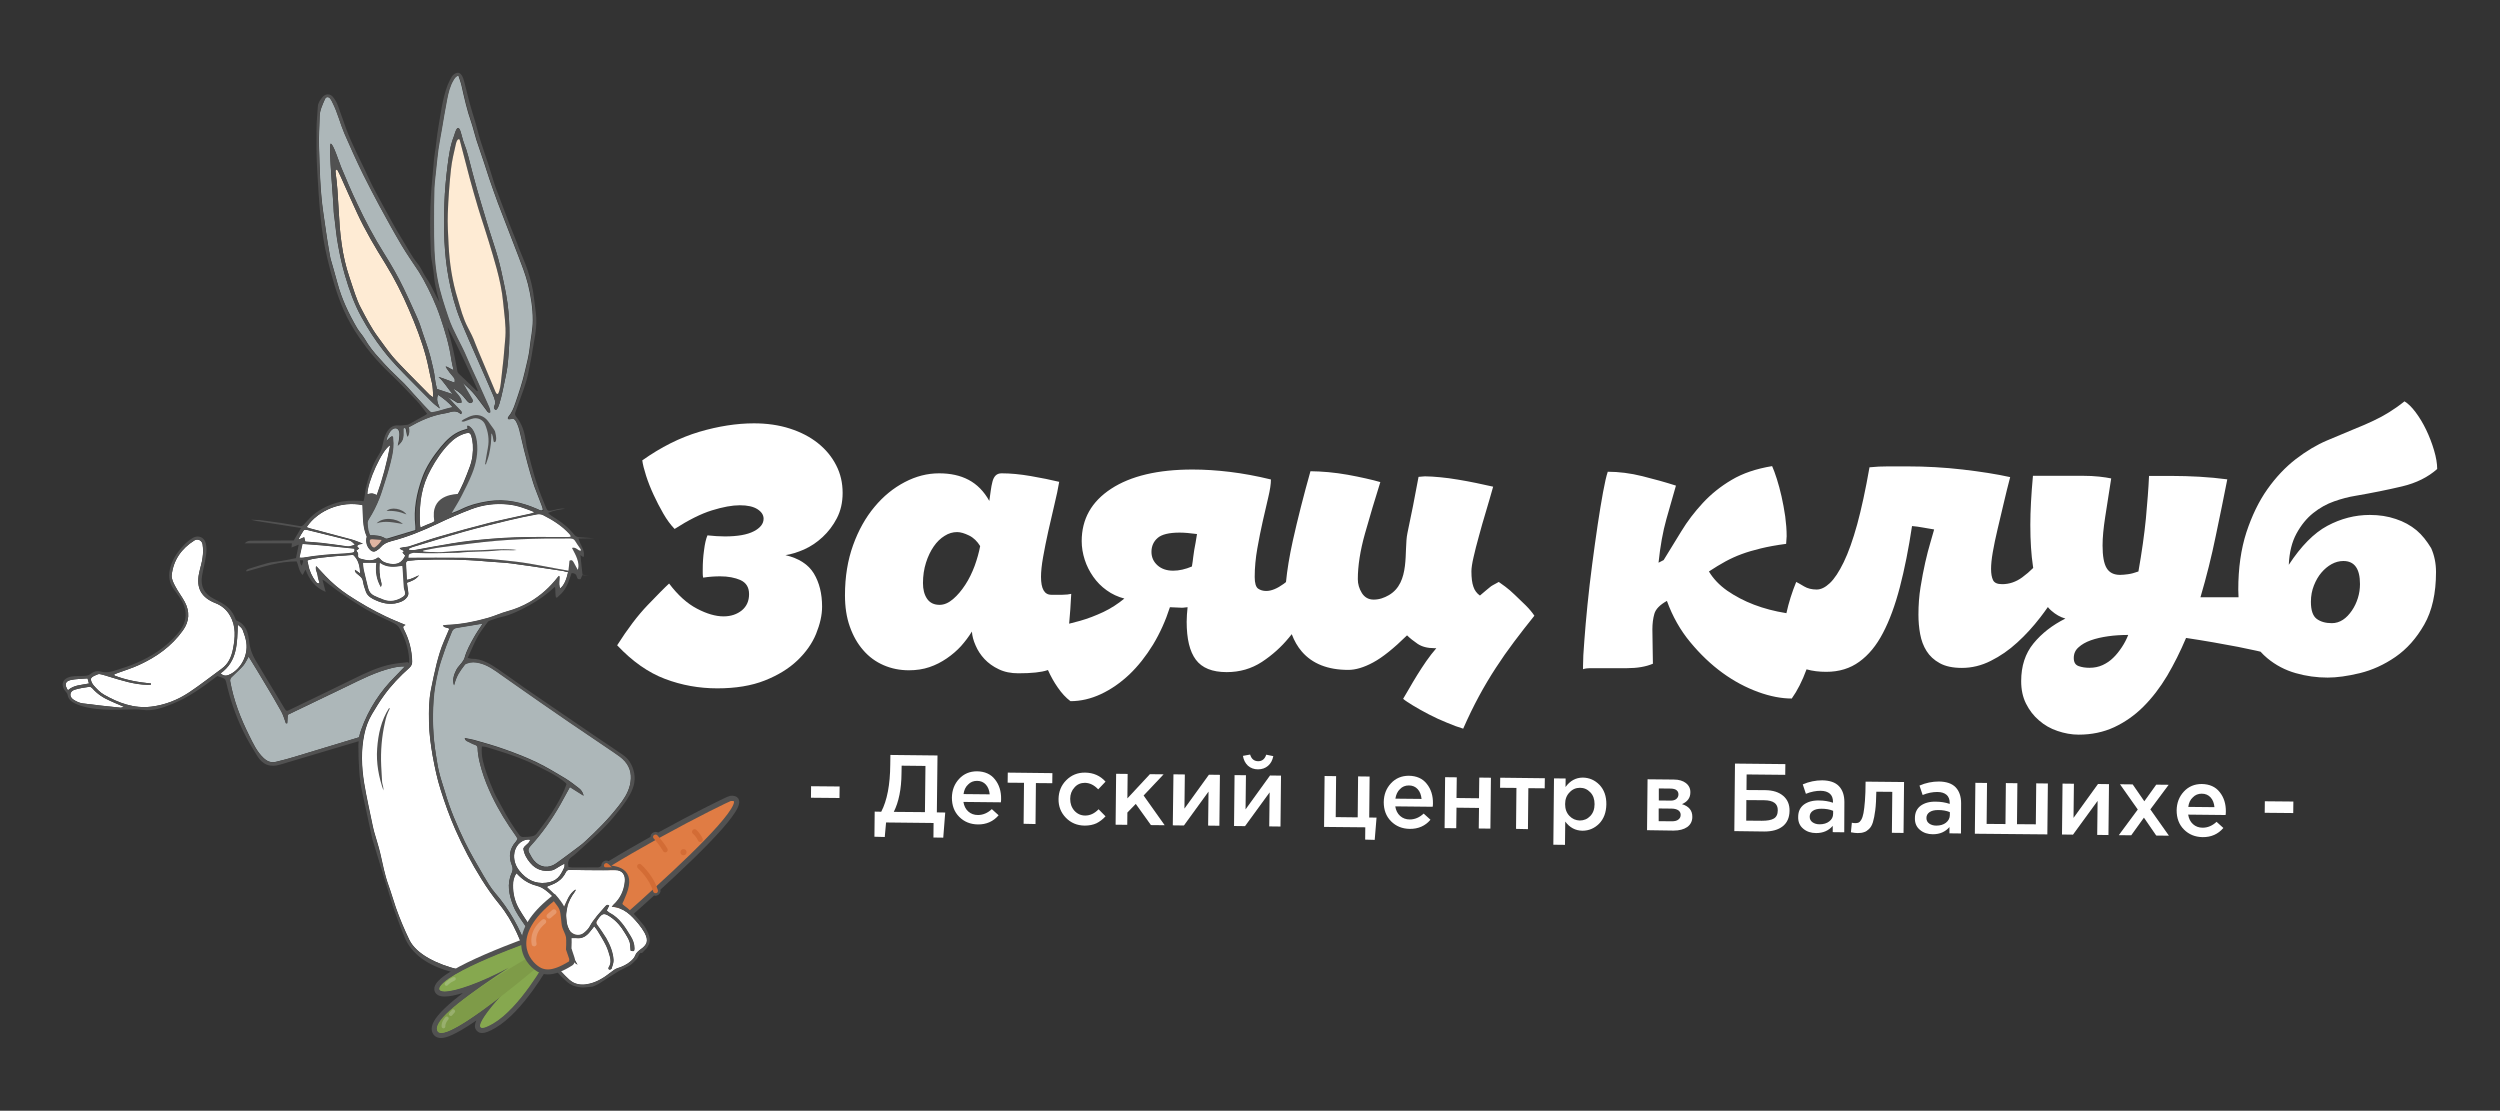 <?xml version="1.0" encoding="UTF-8"?> <!-- Generator: Adobe Illustrator 25.4.1, SVG Export Plug-In . SVG Version: 6.00 Build 0) --> <svg xmlns="http://www.w3.org/2000/svg" xmlns:xlink="http://www.w3.org/1999/xlink" id="Слой_1" x="0px" y="0px" viewBox="0 0 1910.4 848.8" style="enable-background:new 0 0 1910.4 848.8;" xml:space="preserve"><rect x="0" y="0" width="1910.4" height="848.8" fill="#333333" stroke="none"/> <style type="text/css"> .st0{fill:#FFFFFF;} .st1{fill:#E07C44;stroke:#515151;stroke-width:4;stroke-miterlimit:10;} .st2{fill:#E7986C;} .st3{fill:#E2AD92;} .st4{fill:#D36C35;} .st5{fill:#ADB7B9;} .st6{fill:#FEEBD4;} .st7{fill:#FEFEFE;} .st8{fill:#515151;} .st9{fill:#86A84F;} .st10{fill:#7E9B48;} .st11{fill:#E07C44;} .st12{fill:#98AF6D;} .st13{fill:#9EB972;} .st14{fill:#DFB4A2;} </style> <g> <g> <path class="st0" d="M625.1,338.7c-6-4.8-13.1-8.5-21.5-11.2s-17.5-4-27.5-4c-13.2,0-27.2,2.2-41.8,6.5 c-14.7,4.4-29.1,11.6-43.5,21.8c0.4,3.1,1.4,7,2.9,11.7s3.4,9.5,5.7,14.5c2.3,5,4.8,9.8,7.5,14.5s5.6,8.6,8.6,11.7 c10.6-6.8,20.1-11.6,28.5-14.2s15.5-3.9,21.3-3.9c5.9,0,10.4,1,13.5,3s4.7,4.4,4.7,7.3c0,3.8-2.5,7-7.5,9.6s-12.4,3.9-22.1,3.9 c-4.1,0-8.6-0.3-13.3-0.8c-1.1,2.6-2,6.4-2.6,11.3c-0.7,5-1,9.8-1,14.6c0,1.1,0,2.2,0,3.2c0,1.1,0.1,2.2,0.3,3.2 c4.6-0.7,8.9-1,13-1c6.1,0,11.3,1,15.6,2.9c4.3,2,6.5,5.5,6.5,10.7s-1.8,9.3-5.5,12.4c-3.7,3-8.4,4.6-14,4.6 c-6.1,0-12.9-2-20.3-5.9c-7.5-3.9-14.6-10.3-21.3-19.2c-3.3,3-8.7,8.5-16.3,16.4c-7.6,7.9-15.4,18.2-23.4,30.8 c11.7,12.4,23.9,20.9,36.6,25.7c12.7,4.8,26,7.2,39.9,7.2c14.1,0,26.2-2,36.3-6s18.4-9.1,24.9-15.3c6.5-6.2,11.3-13,14.3-20.3 c3-7.4,4.6-14.3,4.6-20.8c0-10-2.1-18.4-6.3-25.4c-4.2-6.9-11.5-11.6-21.7-14c4.3-0.6,9.1-2.1,14.2-4.3c5.1-2.3,9.8-5.4,14.2-9.5 c4.3-4,8-8.8,10.9-14.4s4.4-12,4.4-19.3c0-7.7-1.6-14.7-4.9-21.1C635.7,349.1,631.1,343.5,625.1,338.7z"></path> <path class="st0" d="M1157.6,454.6c-2.6-2.5-5-4.6-7.3-6.3c-2.3-1.7-4-2.9-5-3.6c-2,1.1-3.4,1.9-4.4,2.4s-1.8,1.1-2.6,1.8 c-0.8,0.7-1.7,1.4-2.8,2.3c-1.1,0.9-2.6,2.2-4.6,3.9c-2.4-1.7-4.1-4-5-6.8c-1-2.8-1.5-6.7-1.5-11.7c0-2.4,0.5-6,1.6-10.7 c1.1-4.8,2.4-10.1,4.1-16.1c1.6-6,3.4-12.3,5.4-18.9s3.8-13,5.5-19c-3.9-0.9-8.2-1.8-12.9-2.8c-4.7-1-9.3-1.8-14-2.6 c-4.7-0.8-9.2-1.4-13.5-1.8s-8.3-0.7-11.7-0.7c-0.9,0-1.7,0.1-2.6,0.2s-1.6,0.2-2.3,0.2c-2.8,15.2-5.6,29.5-8.5,43 c-2.8,13.5,2.4,37.8-14.2,47.4c-3.5,2-7.2,3.4-11.6,3.4c-3.9,0-6.9-1.7-9-5c-2.1-3.4-3.1-6.9-3.1-10.6c0-10.2,1.8-21.9,5.5-35 c3.7-13.1,7.6-26.2,11.7-39.2c-3-0.9-6.7-1.8-11.1-2.8c-4.3-1-9-1.9-13.8-2.8c-4.9-0.9-9.8-1.5-14.8-2c-5-0.4-9.6-0.7-13.7-0.7 c-5.2,18.5-9.7,36.2-13.5,53.2c-2.6,11.8-4.3,22.3-5.2,31.5c-0.6,0.5-1.2,0.9-1.8,1.4c-5,3.6-9.4,5.4-13.3,5.4 c-2.4,0-4.5-0.6-6.2-1.8c-1.7-1.2-2.6-4.2-2.6-8.9c0-7.1,0.7-14.4,2-21.8s2.7-14.4,4.2-21s2.9-12.7,4.2-18.2s2-10,2-13.5 c-11.1-2.7-21.5-4.6-31.4-5.8c-9.9-1.2-19.4-1.8-28.5-1.8c-26.5,0-47.2,4.9-62.2,14.7c-15,9.8-22.5,23.1-22.5,40 c0,4.8,0.8,9.5,2.3,14.2s3.7,9,6.5,13s6.2,7.5,10.3,10.4c4,2.9,8.5,5,13.5,6.3c-5,4.1-10.4,7.6-16.1,10.3 c-5.8,2.7-11.7,5-17.7,6.7c-2.8,0.8-5.6,1.5-8.4,2.2c0.7-7.3,1.2-14.9,1.6-22.8c-1.7,0.4-4,0.7-6.7,0.7s-5.6,0-8.6,0 c-5.2,0-7.8-4.6-7.8-13.7c0-3.9,0.5-9,1.6-15.1c1.1-6.2,2.4-12.7,3.9-19.5s3.1-13.6,4.7-20.4c1.6-6.7,2.9-12.6,3.7-17.6 c-6.3-1.5-13.5-3-21.7-4.4c-8.1-1.4-15.6-2.1-22.3-2.1c-2,0-3.5,0.6-4.6,1.7s-1.9,2.7-2.4,4.7s-1,4.3-1.3,6.8 c-0.3,2.6-0.7,5.2-1.1,7.9c-4.1-7.4-9.4-12.7-15.8-16.1c-6.4-3.4-13.9-5-22.6-5c-8.9,0-17.6,2.2-26.2,6.7 c-8.6,4.5-16.3,10.7-23.1,18.9c-6.8,8.1-12.3,17.9-16.4,29.3c-4.1,11.4-6.2,24.1-6.2,38.3c0,8.9,1.2,16.9,3.7,23.9 c2.5,7.1,5.9,13.1,10.3,18.1c4.3,5,9.5,8.8,15.5,11.4s12.4,3.9,19.4,3.9c5.6,0,10.9-0.8,15.6-2.4c4.8-1.6,9.2-3.9,13.3-6.7 c4.1-2.8,7.8-6,10.9-9.4c3.1-3.5,5.9-7.2,8.3-11.1c0.2,3.3,1.1,6.8,2.8,10.6c1.6,3.8,3.9,7.3,6.8,10.4c2.9,3.1,6.6,5.8,10.9,7.8 c4.3,2.1,9.3,3.1,15,3.1c10.2,0,17.5-0.8,22-2.3c0.2-0.1,0.4-0.1,0.6-0.2c2.2,4.9,4.7,9.4,7.6,13.5c2.9,4.2,6.1,7.7,9.6,10.3 c7.8,0,15.6-1.8,23.3-5.4c7.7-3.6,14.9-8.6,21.7-15c6.7-6.4,12.7-14,18.1-22.8c5.3-8.8,9.6-18.3,12.9-28.6c1.5,0,3,0.1,4.6,0.2 c1.5,0.1,3,0.2,4.6,0.2c0.9,0,1.6-0.1,2.3-0.2s1.3-0.2,2-0.2c-0.2,2-0.4,3.9-0.5,5.7c-0.1,1.9-0.2,3.6-0.2,5.4 c0,13.1,2.3,22.7,7,29s12.5,9.5,23.6,9.5c10,0,18.9-2.6,26.9-7.8c7.9-5.2,14.8-11.4,20.7-18.6c0.7-0.9,1.4-1.7,2.1-2.6 c1.9,5.1,4.5,9.6,7.7,13.3c8,9.3,19.9,14,35.5,14c5.6,0,12-1.9,19-5.7c7.1-3.8,15.7-10.7,25.9-20.7c2.2,2.2,4.9,4.3,8.1,6.5 c3.3,2.2,7.5,3.3,12.7,3.3h1.6c-2.6,3-5.2,6.3-7.7,9.9s-4.8,7.2-7,10.7c-2.2,3.6-4.2,6.9-6,10.1c-1.8,3.1-3.4,5.8-4.7,8 c1.5,1.3,4.1,3,7.7,5.2s7.6,4.4,12,6.7s9,4.4,13.7,6.3c4.7,2,8.8,3.5,12.5,4.6c3.9-8.9,7.9-17.1,12-24.7 c4.1-7.6,8.4-14.8,12.9-21.7c4.4-6.8,9.1-13.5,14-20s10-13.1,15.5-19.9c-1.7-2.6-4-5.3-6.7-8 C1162.9,459.7,1160.2,457,1157.6,454.6z M744.8,432.4c-2,5.3-4.3,10.1-7.2,14.5c-2.8,4.3-5.9,8-9.3,10.9 c-3.4,2.9-6.8,4.4-10.3,4.4c-4.3,0-7.5-1.6-9.6-4.7s-3.1-7.1-3.1-11.9c0-5.6,0.8-10.9,2.3-15.6c1.5-4.8,3.5-8.9,5.9-12.4 s5.2-6.2,8.3-8.1c3.1-2,6.3-2.9,9.6-2.9c2.6,0,5.6,0.9,9.1,2.6s6.3,4.5,8.5,8.1C748.1,422.1,746.7,427.1,744.8,432.4z M913.6,414.8c-0.3,1.8-0.7,3.6-1,5.4s-0.6,3.7-0.8,5.6s-0.5,4.3-1,7.1c-5,2.1-9.8,3.2-14.3,3.2c-5,0-9-1.4-12-4.1 s-4.6-6.1-4.6-10.3c0-4.3,1.6-7.9,4.7-10.6c3.1-2.7,8.7-4.1,16.8-4.1c3.7,0,8.1,0.4,13.3,1.1C914.3,410.8,913.9,413,913.6,414.8z"></path> <path class="st0" d="M1846.6,405.2c-4.5-3.7-9.7-6.6-15.8-8.6c-6.1-2.1-12.7-3.1-19.9-3.1c-11.3,0-22.1,2.8-32.4,8.3 s-20.1,15.5-29.5,29.8c0.4-9.5,2.4-17.5,5.9-23.9s7.7-11.6,12.7-15.6s10.4-7,16.1-9s11.1-3.4,16.1-4.2c12.8-2.2,24.7-4.6,35.7-7.2 s19.9-7.1,26.9-13.3c0-4.1-0.8-8.9-2.4-14.3s-3.6-10.6-6-15.6s-5.1-9.5-8.1-13.5s-5.9-6.8-8.5-8.3c-4.1,3.3-8,6-11.7,8.3 s-7.7,4.5-12,6.5c-4.3,2.1-9.3,4.2-15,6.5c-5.6,2.3-12.5,5.2-20.5,8.6c-7.8,3.3-15.7,8-23.8,14.2c-8,6.2-15.3,13.9-21.8,23.1 s-11.8,20.2-16,32.9c-4.1,12.7-6.2,27.3-6.2,43.8c0,2,0.1,3.9,0.2,5.8c-9,0-18.7,0-29.1,0c4.6-15.6,8.5-31.2,11.7-46.9 c3.3-15.6,6.2-30,8.8-43.2c-6.9-0.9-14.1-1.6-21.3-2c-7.3-0.4-14.1-0.6-20.3-0.6c-7.4,0-13.5,0-18.2,0c-0.4,9.6-1.3,20.4-2.4,32.6 c-1.2,12.2-3.1,25.6-5.7,40.4c-3,1.1-5.7,1.8-8,2.1c-2.3,0.3-4.3,0.5-6,0.5c-4.8,0-8.2-1.7-10.3-5.2c-2.1-3.5-3.1-9.2-3.1-17.3 c0-6.1,0.7-13.3,2-21.7c1.3-8.4,2.8-18.2,4.6-29.5c-2.4-0.5-5.5-1-9.3-1.4s-7.8-0.6-12-0.6s-8.6,0-13,0c-4.5,0-8.5,0-12.2,0 c-3,0-5.8,0-8.1,0c-2.4,0-4.1,0-5.2,0c-1.3,14.3-2,26.8-2,37.5c0,12.4,0.7,22.9,2,31.5c0.1,0.5,0.1,0.9,0.2,1.4 c-2.6,2.6-5.4,5-8.4,7.2c-4.8,3.5-9.9,5.2-15.3,5.2c-3.7,0-6-1-7-3.1s-1.5-4.9-1.5-8.6c0-3.3,0.4-7.5,1.3-12.7s2.1-11,3.6-17.3 s3.1-12.9,4.7-19.9c1.6-6.9,3.3-13.7,5-20.2c-10.4-2.3-22.5-4.2-36.3-5.8c-13.8-1.6-28-2.4-42.5-2.4c-5,0-9.8,0-14.5,0 s-9.4,0.2-14.2,0.7c-3,17.2-6.2,31.8-9.4,43.6c-3.3,11.9-6.7,21.5-10.3,28.9c-3.6,7.4-7.1,12.7-10.6,16s-6.8,4.9-10.1,4.9 c-3.7,0-6.9-0.8-9.6-2.4s-4.7-2.8-6-3.4c-3.2,7.8-5.7,15.7-7.5,23.9c-0.1,0-0.3,0-0.4-0.1c-8.6-1.4-16.7-3.5-24.3-6.4 c-7.6-2.9-14.4-6.5-20.5-10.7c-6.1-4.3-10.7-9.2-14-14.7c4.6-3,8.8-5.6,12.7-7.7s8-4,12.4-5.6c4.3-1.6,9.2-3,14.5-4.3 s11.8-2.5,19.4-3.5c0-1.1,0.1-2,0.2-2.9s0.2-1.8,0.2-2.9c0-4.9-0.4-9.9-1.1-15.2c-0.8-5.3-1.7-10.4-2.8-15.2 c-1.1-4.9-2.3-9.3-3.6-13.4c-1.3-4.1-2.5-7.3-3.6-9.8c-12.2,2-22.5,5.5-30.9,10.5c-8.5,5-15.8,10.9-22.1,17.7 c-6.3,6.8-11.8,14-16.4,21.6c-4.7,7.7-9.2,15-13.5,22l-3.9,2c1.3-12.6,3.3-23.7,6-33.3c2.7-9.6,5.2-18.2,7.3-25.6 c-7.8-2.5-16.3-4.9-25.6-7.2c-9.2-2.3-18.1-3.4-26.5-3.4c-1.1,3.3-2.3,8.5-3.6,15.6c-1.3,7.2-2.7,15.5-4.1,24.9 c-1.4,9.5-2.8,19.5-4.2,30.2c-1.4,10.7-2.6,21-3.6,31s-1.8,19.1-2.4,27.4c-0.7,8.3-1,14.7-1,19.2v2.6c1.7-0.6,3.6-0.8,5.5-0.8 s4,0,6.2,0c6.9,0,14.3,0,22,0s14.3-1.1,19.7-3.4c0-3.7-0.1-7.7-0.2-12.2c-0.1-4.4-0.2-9.1-0.2-14.1c0-4.3,0.5-8.3,1.5-11.8 c1-3.6,4.2-6.9,9.6-9.9c4.3,11.9,10.3,22.5,17.9,31.6c7.6,9.2,15.8,17,24.6,23.4c8.8,6.4,17.9,11.2,27.2,14.6 c9.3,3.4,17.9,5,25.7,5c4.2-5.9,8-13.3,11.3-22.3c4.6,1.3,9.6,1.9,15.1,1.9c9.8,0,18.2-2.6,25.2-7.7c7.1-5.1,13.1-12.4,18.1-22 c5-9.5,9.3-21.2,12.9-35s6.7-29.4,9.3-46.7c2.6,0.2,5.3,0.6,8.1,1.1c2.8,0.5,5.7,1,8.8,1.5c-0.7,2.4-1.6,5.8-2.9,10.1 c-1.3,4.3-2.6,9.4-3.9,15.1c-1.3,5.8-2.5,12-3.6,18.9c-1.1,6.8-1.6,13.8-1.6,21c0,5,0.4,9.9,1.3,14.8s2.5,9.2,4.9,13 s5.7,6.9,10.1,9.3c4.3,2.4,10,3.6,16.9,3.6c7.6,0,15-1.8,22.1-5.4c7.2-3.6,13.9-8.2,20.2-14c6.3-5.7,12.2-12.2,17.6-19.2 c2-2.6,4-5.3,5.8-7.9c0.9,1.1,1.7,2,2.7,2.8c3.3,2.9,6.8,4.9,10.7,6c-10,5-18.1,11.3-24.4,19s-9.4,17.3-9.4,28.8 c0,6.5,1.2,12.2,3.7,17.2s5.8,9.3,9.9,12.8c4.1,3.6,8.8,6.3,14.2,8.1c5.3,1.8,10.7,2.8,16.1,2.8c10,0,19-1.9,27.2-5.7 c8.1-3.8,15.6-9,22.3-15.7c6.7-6.7,12.7-14.5,18.1-23.5c5.3-9,10.1-18.6,14.5-29c7.2,1.1,14.2,2.2,21,3.4s13,2.3,18.6,3.4 c5.5,1.1,10.3,2.1,14.3,3c1.1,0.3,2.1,0.5,3,0.7c1.6,1.8,3.3,3.4,5.2,5c6.4,5.3,13.6,9.1,21.7,11.4c8,2.3,16.2,3.4,24.4,3.4 c6.9,0,15.1-1.1,24.6-3.4c9.4-2.3,18.5-6.4,27.2-12.4s16-14.2,22-24.7s9-23.9,9-40.2c0-6.7-1.3-12.8-3.7-18.2 C1854.5,413.5,1851,408.9,1846.6,405.2z M1621.4,494.6c-2,3-4.1,5.7-6.5,8c-2.4,2.4-5.1,4.2-8.1,5.6s-6.4,2.1-10.1,2.1 c-3,0-5.8-0.4-8.3-1.3s-3.7-2.9-3.7-6.2s1.2-6,3.6-8.1c2.4-2.2,5.5-4,9.4-5.4s8.4-2.4,13.3-3.1c5-0.7,10.1-1,15.3-1 C1625,488.5,1623.4,491.6,1621.4,494.6z M1801.8,457c-1.1,3.5-2.6,6.7-4.6,9.6s-4.2,5.3-6.8,7c-2.6,1.7-5.4,2.6-8.5,2.6 c-4.8,0-8.6-1.1-11.6-3.3c-2.9-2.2-4.4-6.5-4.4-13c0-4.6,0.8-8.7,2.3-12.5s3.4-7.1,5.7-9.8c2.3-2.7,4.9-4.9,7.8-6.5s5.9-2.4,9-2.4 c8.5,0,12.7,5.9,12.7,17.6C1803.4,449.9,1802.9,453.5,1801.8,457z"></path> </g> <g> <g> <path class="st0" d="M619.7,609.6l0.1-8.8l21.8,0.2l-0.1,8.8L619.7,609.6z"></path> <path class="st0" d="M668.2,639.4l0.2-19.2l5,0.1c4.5-8.6,6.8-20.7,6.9-36.1l0.1-7.3l36,0.4l-0.5,43.5l6.4,0.1l-1.5,19.2 l-7.5-0.1l0.1-11.1l-36.3-0.4l-1,11.1L668.2,639.4z M683,620.4l23.8,0.2l0.4-35.3l-18.2-0.2l-0.1,5.9 C688.8,603,686.8,612.8,683,620.4z"></path> <path class="st0" d="M747.2,630c-5.7-0.1-10.4-2-14.2-5.8s-5.6-8.7-5.6-14.7c0.1-5.7,1.9-10.4,5.5-14.3c3.6-3.9,8.2-5.8,13.7-5.8 c5.9,0.1,10.5,2.1,13.7,6.2c3.2,4,4.8,9,4.7,15c0,1.1-0.1,1.9-0.2,2.5l-28.6-0.3c0.5,3.1,1.7,5.5,3.7,7.3s4.5,2.7,7.4,2.7 c3.8,0,7.4-1.5,10.6-4.5l5.2,4.7C759.1,627.7,753.7,630.1,747.2,630z M736.3,606.8l20,0.2c-0.3-3-1.2-5.5-2.9-7.4s-4-2.9-6.8-2.9 c-2.7,0-5,0.9-6.8,2.8C737.8,601.3,736.7,603.8,736.3,606.8z"></path> <path class="st0" d="M782.2,629.5l0.3-31.3l-12.5-0.1l0.1-7.7l34.1,0.4l-0.1,7.7l-12.5-0.1l-0.3,31.3L782.2,629.5z"></path> <path class="st0" d="M828.8,630.9c-5.8-0.1-10.5-2.1-14.3-6s-5.7-8.7-5.6-14.3v-0.1c0.1-5.6,2-10.4,5.9-14.3 c3.9-3.9,8.7-5.9,14.5-5.8c6.3,0.1,11.5,2.4,15.5,6.9l-5.6,5.9c-3.1-3.3-6.4-4.9-10.1-5c-3.2,0-5.9,1.1-8,3.5 c-2.2,2.4-3.3,5.3-3.3,8.7v0.1c0,3.5,1,6.5,3.2,9c2.2,2.4,4.9,3.7,8.3,3.7c3.6,0,7-1.5,10.2-4.8l5.3,5.4 c-2.1,2.3-4.5,4.1-6.9,5.3C835.3,630.3,832.3,630.9,828.8,630.9z"></path> <path class="st0" d="M852.5,630.2l0.4-38.9l8.8,0.1l-0.2,18.7l17.2-18.5l10.5,0.1l-15.3,16.2l16.1,22.7l-10.5-0.1l-11.6-16.2 l-6.4,6.6l-0.1,9.4L852.5,630.2z"></path> <path class="st0" d="M896.2,630.7l0.5-39l8.7,0.1l-0.3,26.1c8.3-11.5,14.5-20.2,18.7-25.9l8.4,0.1l-0.4,38.9l-8.6-0.1l0.3-26 l-18.8,25.9L896.2,630.7z"></path> <path class="st0" d="M943,631.2l0.4-38.9l8.7,0.1l-0.3,26.1c8.3-11.5,14.5-20.2,18.7-25.9l8.4,0.1l-0.4,38.9l-8.6-0.1l0.3-26 l-18.8,25.8L943,631.2z M969,585.2c-2.1,1.8-4.6,2.7-7.7,2.7c-3.1,0-5.7-1-7.7-2.8c-2-1.9-3.3-4.4-3.8-7.5l5.5-1 c1,3.4,3,5,6.1,5.1c3,0,5.1-1.6,6.2-5l5.4,1.1C972.4,580.9,971.1,583.4,969,585.2z"></path> <path class="st0" d="M1043.2,641.6l0.1-9.4l-31.5-0.3l0.4-38.9l8.8,0.1l-0.3,31.3l16.8,0.2l0.3-31.3l8.8,0.1l-0.3,31.3l5.6,0.1 l-1.4,17L1043.2,641.6z"></path> <path class="st0" d="M1077.2,633.4c-5.7-0.1-10.4-2-14.2-5.8c-3.8-3.8-5.6-8.7-5.6-14.7c0.1-5.7,1.9-10.4,5.5-14.3 c3.6-3.9,8.2-5.8,13.7-5.8c5.9,0.1,10.5,2.1,13.7,6.2c3.2,4,4.8,9,4.7,15c0,1.1-0.1,1.9-0.2,2.5l-28.6-0.3 c0.5,3.1,1.7,5.5,3.7,7.3s4.5,2.7,7.4,2.7c3.8,0,7.4-1.5,10.6-4.5l5.2,4.7C1089.2,631.1,1083.8,633.5,1077.2,633.4z M1066.3,610.3l20,0.2c-0.3-3-1.2-5.5-2.9-7.4c-1.7-1.9-4-2.9-6.8-2.9c-2.7,0-5,0.9-6.8,2.8 C1067.9,604.8,1066.8,607.2,1066.3,610.3z"></path> <path class="st0" d="M1103.9,632.8l0.4-38.9l8.9,0.1l-0.2,15.8l17.2,0.2l0.2-15.8l8.9,0.1l-0.4,38.9l-8.9-0.1l0.2-15.7l-17.2-0.2 l-0.2,15.7L1103.9,632.8z"></path> <path class="st0" d="M1158.5,633.4l0.3-31.3l-12.5-0.1l0.1-7.7l34.1,0.4l-0.1,7.7l-12.5-0.1l-0.3,31.3L1158.5,633.4z"></path> <path class="st0" d="M1187,645.5l0.5-50.7l8.9,0.1l-0.1,6.5c3.5-4.8,7.9-7.2,13.3-7.2c4.9,0.1,9.1,1.9,12.7,5.6 c3.5,3.7,5.3,8.7,5.2,14.9c-0.1,6.1-1.9,11-5.5,14.7c-3.6,3.6-7.9,5.4-12.8,5.4c-5.4-0.1-9.7-2.4-13.1-7l-0.2,17.8L1187,645.5z M1207.2,627c3.1,0,5.8-1.1,8-3.4c2.2-2.3,3.3-5.3,3.3-9.1c0-3.7-1-6.7-3.2-9s-4.8-3.5-7.9-3.5s-5.8,1.1-8,3.5 c-2.3,2.3-3.4,5.3-3.4,9c0,3.6,1,6.6,3.3,9C1201.5,625.8,1204.1,626.9,1207.2,627z"></path> <path class="st0" d="M1258.6,634.4l0.4-38.9l20,0.2c3.9,0,7,0.9,9.3,2.7s3.5,4.2,3.4,7.2c0,4.1-2.2,7-6.4,8.9 c5.3,1.6,8,4.9,7.9,9.8c0,3.3-1.4,5.9-3.9,7.7c-2.6,1.8-6.1,2.7-10.5,2.7L1258.6,634.4z M1267.5,627.5l10.1,0.1 c2.1,0,3.8-0.4,4.9-1.3c1.2-0.9,1.8-2.1,1.8-3.6s-0.6-2.6-1.8-3.5c-1.2-0.8-2.9-1.3-5.3-1.3l-9.7-0.1V627.5z M1267.6,611.7 l9.1,0.1c1.8,0,3.2-0.4,4.3-1.3c1-0.9,1.6-2,1.6-3.4c0-1.3-0.4-2.4-1.4-3.2c-0.9-0.8-2.3-1.2-4.3-1.3l-9.3-0.1L1267.6,611.7z"></path> <path class="st0" d="M1325.3,635.1l0.5-51.6l38.5,0.4l-0.1,8.2l-29.5-0.3l-0.1,11.9l14.4,0.1c5.8,0.1,10.3,1.5,13.6,4.3 c3.3,2.8,5,6.6,4.9,11.6c-0.1,5.1-1.8,9-5.2,11.7c-3.4,2.7-8.1,4-14.1,4L1325.3,635.1z M1334.4,627.1l11.9,0.1 c4.1,0,7.2-0.5,9.2-1.7s3-3.3,3-6.3c0.1-5.1-3.4-7.6-10.4-7.7l-13.6-0.1L1334.4,627.1z"></path> <path class="st0" d="M1409.3,636l-8.8-0.1v-4.8c-3.2,3.7-7.4,5.5-12.7,5.5c-3.9,0-7.2-1.1-9.8-3.3c-2.7-2.2-4-5.2-3.9-9 c0-4.2,1.5-7.3,4.4-9.5c2.9-2.1,6.7-3.2,11.5-3.1c3.8,0,7.4,0.6,10.7,1.7v-0.7c0-2.7-0.8-4.8-2.4-6.2s-4-2.2-7.1-2.2 c-3.5,0-7.3,0.7-11.2,2.3l-2.4-7.2c4.8-2.1,9.8-3.1,14.9-3.1c5.7,0.1,9.9,1.5,12.7,4.4c2.8,2.9,4.2,7,4.2,12.2L1409.3,636z M1400.8,621.8v-2.2c-2.6-1.1-5.6-1.6-8.9-1.6c-2.8,0-5,0.5-6.6,1.6s-2.4,2.6-2.4,4.5c0,1.8,0.7,3.2,2.1,4.2s3.2,1.6,5.4,1.6 c3,0,5.5-0.7,7.4-2.2C1399.8,626.2,1400.8,624.3,1400.8,621.8z"></path> <path class="st0" d="M1419.6,636.6c-1.4,0-3.2-0.2-5.2-0.6l0.7-7.3c0.8,0.2,1.6,0.3,2.6,0.3s1.9-0.1,2.5-0.4 c0.7-0.3,1.4-1,2.1-2.2s1.3-2.9,1.7-5.1c0.4-2.2,0.8-5.3,1.1-9.3c0.3-4,0.5-8.9,0.5-14.7l29.4,0.3l-0.4,38.9l-8.9-0.1l0.3-31.3 l-12.2-0.1c-0.1,5.6-0.3,10.3-0.8,14.1c-0.5,3.9-1.1,6.9-1.8,9.2c-0.7,2.3-1.7,4-3,5.2s-2.5,2.1-3.8,2.4 C1423.1,636.4,1421.5,636.6,1419.6,636.6z"></path> <path class="st0" d="M1498.5,636.9l-8.8-0.1V632c-3.2,3.7-7.4,5.5-12.7,5.5c-3.9,0-7.2-1.1-9.8-3.3c-2.7-2.2-4-5.2-3.9-9 c0-4.2,1.5-7.3,4.4-9.5c2.9-2.1,6.7-3.2,11.5-3.1c3.8,0,7.4,0.6,10.7,1.7v-0.7c0-2.7-0.8-4.8-2.4-6.2s-4-2.2-7.1-2.2 c-3.5,0-7.3,0.7-11.2,2.3l-2.4-7.2c4.8-2.1,9.8-3.1,14.9-3.1c5.7,0.1,9.9,1.5,12.7,4.4c2.8,2.9,4.2,7,4.2,12.2L1498.5,636.9z M1490,622.8v-2.2c-2.6-1.1-5.6-1.6-8.9-1.6c-2.8,0-5,0.5-6.6,1.6s-2.4,2.6-2.4,4.5c0,1.8,0.7,3.2,2.1,4.2s3.2,1.6,5.4,1.6 c3,0,5.5-0.7,7.4-2.2S1490,625.2,1490,622.8z"></path> <path class="st0" d="M1509.1,637.1l0.4-38.9l8.9,0.1l-0.3,31.3l14.4,0.1l0.3-31.3l8.8,0.1l-0.3,31.3l14.4,0.1l0.3-31.3l8.9,0.1 l-0.4,38.9L1509.1,637.1z"></path> <path class="st0" d="M1575.7,637.7l0.4-38.9l8.7,0.1l-0.3,26.1c8.3-11.5,14.5-20.2,18.7-25.9l8.4,0.1l-0.4,38.9l-8.6-0.1l0.3-26 l-18.8,25.8L1575.7,637.7z"></path> <path class="st0" d="M1619.1,638.2l14.5-19.6l-13.6-19.3l9.7,0.1l8.9,12.9l9.1-12.7l9.5,0.1l-14,18.8l14.2,20.1l-9.7-0.1 l-9.4-13.7l-9.7,13.5L1619.1,638.2z"></path> <path class="st0" d="M1683.1,639.7c-5.7-0.1-10.4-2-14.2-5.8c-3.8-3.8-5.6-8.7-5.6-14.7c0.1-5.7,1.9-10.4,5.5-14.3 c3.6-3.9,8.2-5.8,13.7-5.8c5.9,0.1,10.5,2.1,13.7,6.2c3.2,4,4.8,9,4.7,15c0,1.1-0.1,1.9-0.2,2.5l-28.6-0.3 c0.5,3.1,1.7,5.5,3.7,7.3s4.5,2.7,7.4,2.7c3.8,0,7.4-1.5,10.6-4.5l5.2,4.7C1695,637.4,1689.7,639.8,1683.1,639.7z M1672.2,616.6 l20,0.2c-0.3-3-1.2-5.5-2.9-7.4c-1.7-1.9-4-2.9-6.8-2.9c-2.7,0-5,0.9-6.8,2.8C1673.7,611.1,1672.6,613.5,1672.2,616.6z"></path> <path class="st0" d="M1730.6,621.1l0.1-8.8l21.8,0.2l-0.1,8.8L1730.6,621.1z"></path> </g> </g> <g> <path class="st1" d="M558.3,610.1c-1.4,0.1-26.9,12.7-55.6,28.5c-0.2-0.2-0.3-0.3-0.3-0.3c-0.7-0.8-1.9-0.8-2.7-0.1 c-0.7,0.6-0.8,1.6-0.4,2.3c-11.4,6.4-23.3,13.2-34.2,19.9c-0.4-0.3-0.6-0.5-0.7-0.5c-0.9-0.6-2-0.3-2.6,0.5c-0.4,0.6-0.4,1.4,0,2 c-0.4,0.3-0.9,0.5-1.3,0.8c0.1,0,0.2,0,0.3,0c10.5-0.1,22.9,1.8,16.1,19.2c-3.4,8.8-4.4,9.2-4.4,9.2s4,2.7,8.5,6.9 c5.6-5,12-10.6,18.5-16.6c0.5,0.5,1.2,0.8,1.9,0.5c1-0.3,1.6-1.3,1.3-2.3c-0.1-0.3-0.2-0.6-0.3-0.9 C537,647.7,576.6,608.6,558.3,610.1z"></path> <path class="st2" d="M425.9,696.6c0.1,0.1,0.2,0.2,0.3,0.3c0,0,0,0,0.1,0.1c0.6,0.8,0.5,1.9-0.3,2.6c-8.8,7.2-6.8,14.7-6.7,15.1 c0.3,1-0.3,2-1.3,2.3c-0.6,0.2-1.2,0-1.7-0.3c-0.3-0.2-0.5-0.6-0.6-0.9c-0.1-0.4-2.9-10.2,7.9-19.1 C424.2,696.1,425.2,696.1,425.9,696.6"></path> <path class="st2" d="M433.8,689.1c0.1,0.1,0.2,0.2,0.3,0.3l0.1,0.1c0.6,0.8,0.5,1.9-0.3,2.5l-3.8,3.3c-0.7,0.6-1.7,0.6-2.4,0.1 c-0.1-0.1-0.2-0.2-0.3-0.3c-0.7-0.8-0.6-2,0.2-2.7l3.8-3.3C432.1,688.6,433.1,688.6,433.8,689.1"></path> <path class="st3" d="M447.6,726.2c0.2,0.7,0.2,1.2,0.2,1.3C447.8,727.4,447.7,727,447.6,726.2L447.6,726.2 M447.8,727.5 L447.8,727.5L447.8,727.5 M445.9,729.5c-0.5,0-0.9-0.1-1.2-0.4c-0.2-0.2-0.4-0.4-0.5-0.6l0,0c0.1,0.2,0.3,0.5,0.5,0.6 C445.1,729.3,445.5,729.5,445.9,729.5"></path> <path class="st4" d="M435.7,707.1c0.1,0.1,0.2,0.1,0.2,0.2c2.1,2.2,3.8,4.3,5.2,6.3c4.6,6.2,6,10.7,6.4,12.7l0,0 c0.2,0.7,0.2,1.2,0.2,1.3l0,0l0,0l0,0l0,0c0,0.5-0.1,0.9-0.4,1.2c-0.3,0.4-0.8,0.7-1.4,0.7l0,0c-0.5,0-0.9-0.1-1.2-0.4 c-0.2-0.2-0.4-0.4-0.5-0.6l0,0c-0.1-0.2-0.2-0.5-0.2-0.8c0-0.1-0.5-6.9-10.8-17.8c-0.7-0.8-0.7-1.9,0.1-2.7 C434,706.5,435,706.5,435.7,707.1"></path> <path class="st4" d="M441.6,683.7c0.5,0.4,4.8,3.8,9.4,10.1c2.4,3.3,5,7.4,7.1,12.3c0.4,1,0,2.1-1,2.5c-0.7,0.3-1.4,0.2-1.9-0.2 c-0.2-0.2-0.4-0.4-0.6-0.7c-5.8-13.4-15.2-20.8-15.4-21l0,0l0,0c-0.8-0.6-1-1.8-0.3-2.6C439.5,683.2,440.7,683.1,441.6,683.7 C441.5,683.7,441.5,683.7,441.6,683.7"></path> <path class="st3" d="M464.8,660.2c0.1,0.1,0.2,0.1,0.3,0.2l0,0C465,660.3,464.9,660.2,464.8,660.2c-0.2-0.2-0.4-0.3-0.4-0.3 c-0.8-0.5-1.9-0.4-2.5,0.4c0.6-0.8,1.7-1,2.5-0.4C464.5,659.9,464.6,660,464.8,660.2 M461.8,660.4L461.8,660.4L461.8,660.4 M461.8,660.4L461.8,660.4L461.8,660.4 M461.7,660.6L461.7,660.6L461.7,660.6 M461.7,660.6C461.7,660.7,461.7,660.7,461.7,660.6 C461.7,660.7,461.7,660.7,461.7,660.6 M461.7,660.7L461.7,660.7L461.7,660.7 M461.7,660.7L461.7,660.7L461.7,660.7 M461.7,660.7 c-0.3,0.6-0.2,1.2,0.1,1.8l0,0C461.5,661.9,461.4,661.3,461.7,660.7"></path> <path class="st4" d="M464.8,660.2c0.1,0.1,0.2,0.1,0.3,0.2l0,0c0.9,0.7,2.6,2.3,4.6,5c1.4,1.9,3,4.5,4.6,7.7 c0.5,0.9,0.1,2.1-0.9,2.5c-0.7,0.3-1.4,0.2-2-0.2c-0.2-0.2-0.4-0.4-0.5-0.7c-3.8-7.8-7.6-11-8.4-11.6c-0.1-0.1-0.2-0.1-0.2-0.1 s-0.1,0-0.1-0.1c-0.2-0.1-0.3-0.3-0.4-0.5l0,0c-0.3-0.5-0.4-1.2-0.1-1.8l0,0l0,0l0,0l0,0l0,0l0,0l0,0l0,0c0-0.1,0.1-0.1,0.1-0.2 l0,0l0,0l0,0l0,0l0.1-0.1c0.6-0.8,1.7-1,2.5-0.4C464.5,659.9,464.6,660,464.8,660.2"></path> <path class="st4" d="M459.1,675.9c0.2,0.1,0.3,0.3,0.5,0.5c0.8,1,0.5,2.5-0.5,3.3c-0.9,0.6-2,0.6-2.8,0c-0.2-0.1-0.3-0.3-0.5-0.5 c-0.8-1-0.5-2.5,0.5-3.3C457.1,675.2,458.3,675.2,459.1,675.9"></path> <path class="st3" d="M502.5,679.2c0.1,0.3,0.2,0.6,0.3,0.9c0.2,0.6,0,1.2-0.3,1.7c0.4-0.5,0.5-1.1,0.3-1.7 C502.6,679.8,502.5,679.5,502.5,679.2L502.5,679.2 M501.3,682.4c-0.6,0.1-1.1,0-1.5-0.4c-0.1-0.1-0.2-0.1-0.2-0.2l0,0 c0.1,0.1,0.2,0.2,0.2,0.2C500.2,682.4,500.7,682.5,501.3,682.4"></path> <path class="st4" d="M489.9,660.6C489.9,660.6,490,660.6,489.9,660.6c0.3,0.3,3.3,2.9,6.5,7.3c2.3,3.1,4.6,7,6,11.4l0,0 c0.1,0.3,0.2,0.6,0.3,0.9c0.2,0.6,0,1.2-0.3,1.7c-0.2,0.3-0.6,0.5-1,0.6c-0.1,0-0.1,0-0.2,0c-0.6,0.1-1.1,0-1.5-0.4 c-0.1-0.1-0.2-0.1-0.2-0.2l0,0c-0.2-0.2-0.3-0.5-0.4-0.7c-2.9-10-11.5-17.6-11.6-17.7c-0.8-0.7-0.9-1.9-0.2-2.7 C488,660,489.1,659.9,489.9,660.6"></path> <path class="st3" d="M502.1,638.1L502.1,638.1L502.1,638.1L502.1,638.1 M502.1,638.1c-0.7-0.5-1.7-0.5-2.4,0.1 C500.4,637.6,501.4,637.6,502.1,638.1 M502.4,638.4L502.4,638.4c0,0,0.1,0.1,0.3,0.3l0,0C502.5,638.5,502.4,638.4,502.4,638.4 L502.4,638.4 M499.7,638.2L499.7,638.2L499.7,638.2 M499.7,638.2L499.7,638.2L499.7,638.2 M499.7,638.2L499.7,638.2L499.7,638.2 M499.7,638.2L499.7,638.2L499.7,638.2 M499.7,638.2L499.7,638.2L499.7,638.2 M499.6,638.3L499.6,638.3L499.6,638.3 M499.6,638.3 L499.6,638.3L499.6,638.3 M499.6,638.3L499.6,638.3L499.6,638.3 M499.6,638.3L499.6,638.3L499.6,638.3 M499.6,638.3L499.6,638.3 L499.6,638.3 M499.6,638.3C499.6,638.4,499.6,638.4,499.6,638.3C499.6,638.4,499.6,638.4,499.6,638.3 M499.6,638.4L499.6,638.4 L499.6,638.4 M499.6,638.4L499.6,638.4L499.6,638.4 M499.5,638.4L499.5,638.4L499.5,638.4 M499.5,638.4L499.5,638.4L499.5,638.4 M499.5,638.4L499.5,638.4L499.5,638.4 M499.5,638.4L499.5,638.4L499.5,638.4 M499.5,638.4c-0.5,0.6-0.6,1.4-0.2,2.1l0,0 C498.9,639.8,499,639,499.5,638.4"></path> <path class="st4" d="M502.1,638.1L502.1,638.1c0.1,0.1,0.2,0.1,0.2,0.2l0,0c0,0,0.1,0.1,0.3,0.3l0,0c0.7,0.8,2.5,2.9,4.4,5.4 c1.1,1.4,2.1,3,3,4.5c0.5,0.9,0.2,2.1-0.7,2.6c-0.7,0.4-1.5,0.3-2.1-0.2c-0.2-0.1-0.4-0.3-0.5-0.6c-2.5-4.4-7.1-9.6-7.2-9.6 c-0.1-0.1-0.2-0.2-0.2-0.3l0,0c-0.4-0.7-0.3-1.5,0.2-2.1l0,0l0,0l0,0l0,0l0,0l0,0l0,0l0,0l0,0l0,0l0,0l0,0l0,0l0,0l0,0l0,0l0,0 l0,0l0,0l0,0l0,0l0,0l0,0l0,0l0,0l0,0l0,0l0,0l0,0l0,0l0,0l0,0l0,0l0,0l0,0l0,0l0,0l0,0C500.4,637.6,501.4,637.6,502.1,638.1 L502.1,638.1"></path> <path class="st4" d="M531.9,634L531.9,634c0.1,0.1,1.5,1.2,2.9,3.2c0.7,1,1.5,2.2,2.1,3.6c0.4,1,0,2.1-1,2.5 c-0.7,0.3-1.4,0.2-1.9-0.2c-0.2-0.2-0.4-0.4-0.6-0.7c-1.4-3.3-3.9-5.3-3.9-5.3c-0.8-0.6-0.9-1.8-0.3-2.6 C529.9,633.5,531,633.3,531.9,634"></path> <path class="st4" d="M523.7,649.3c0.2,0.1,0.3,0.3,0.5,0.5c0.8,1,0.5,2.5-0.5,3.3c-0.9,0.6-2,0.6-2.8,0c-0.2-0.1-0.3-0.3-0.5-0.5 c-0.8-1-0.5-2.5,0.5-3.3C521.7,648.7,522.9,648.7,523.7,649.3"></path> <path class="st3" d="M478,701.1c0,0.1,0.1,0.1,0.1,0.2C478,701.2,478,701.2,478,701.1L478,701.1 M477.2,703.8 c-0.7,0.3-1.4,0.2-2-0.2l0,0l0,0l0,0C475.8,704,476.5,704.1,477.2,703.8"></path> <path class="st4" d="M470.7,690.3c0.1,0.1,0.2,0.2,0.3,0.3c0.1,0.2,2.2,2.8,4.3,6c0.9,1.4,1.9,3,2.6,4.5l0,0 c0,0.1,0.1,0.1,0.1,0.2l0,0l0,0c0.3,0.7,0.2,1.4-0.2,2c-0.2,0.2-0.4,0.4-0.6,0.5l0,0c-0.7,0.3-1.4,0.2-2-0.2l0,0l0,0 c-0.2-0.2-0.4-0.4-0.5-0.6c-2.3-4.6-6.6-9.9-6.6-10c-0.7-0.8-0.5-2,0.3-2.6C469,689.8,470,689.8,470.7,690.3"></path> <path class="st0" d="M68,522.3c-5.6,1.2-11.5,1-16.1,5.2c-2.7-4.1-2.2-6.8,1.9-7.8c4.3-1,8.8-0.9,13.1-1.3 C67.4,520.2,67.7,521.1,68,522.3z"></path> <path class="st0" d="M94.7,540.1c-1.3,0.4-1.9,0.7-2.4,0.7c-9.7-1-19.4-2-29.1-3.3c-2.5-0.3-5-1.5-7.1-2.9c-3.4-2.2-3-6.3,0.8-7.5 c3.7-1.2,7.6-1.7,11.5-2.3c0.6-0.1,1.6,0.6,2.1,1.1c3.8,4.4,8.5,7.4,13.8,9.7C87.5,537.1,90.8,538.5,94.7,540.1z"></path> <path class="st0" d="M176.5,514.9c-2.5,1.4-5.1,2.4-8-0.4c13.1-9.4,12.6-23.3,13.2-37.2c1.4,1.2,3,2.4,3.7,4 c1.2,3.1,2.3,6.3,2.8,9.6C189.7,501.4,183.6,511.1,176.5,514.9z"></path> <path class="st0" d="M178.1,495.9c-1.2,6-3.5,11.4-8.7,15.1c-8.3,6-16.4,12.4-24.9,18.1c-8.7,5.8-18.4,9.6-28.9,10.9 c-13.2,1.6-25-2.8-36.2-9.2c-3-1.7-5.5-4.4-7.9-7.1c-1.2-1.4-2.5-4.1-1.9-5.3c0.8-1.6,3.4-2.4,5.3-3.2c0.8-0.3,1.9,0,2.8,0.2 c2,0.5,3.9,1.1,5.8,1.7c9.6,2.9,19.1,6,29.2,6.2c0.9,0,1.7-0.1,2.6-0.1c0-0.3,0-0.6,0.1-0.9c-9.6-0.9-19.1-2.6-28-6.1 c0-0.3,0-0.6-0.1-0.9c1-0.4,2.1-0.8,3.1-1.2c5.3-2,10.8-3.6,15.9-6c13.3-6.1,24.9-14.3,33.5-26.4c5-7,5.3-14.3,1.4-21.7 c-2.2-4.1-5.2-7.9-7.3-12c-1.4-2.6-3-5.8-2.7-8.5c1.3-11.6,7.5-20.3,17.3-26.5c2.5-1.6,5.8-0.1,6.3,2.9c0.5,3.3,0.5,6.9,0,10.2 c-0.5,4.1-1.9,8-2.7,12.1c-2.3,11.2,1.8,18.5,12.6,22.7c4.8,1.9,8.6,5.1,11.1,9.6C180.6,478.6,179.8,487.2,178.1,495.9z"></path> <path class="st0" d="M359,356.5c-3.1,8.3-6.3,16.6-11,24.2c-0.3,0.5-15.3-4-14.3,13.5c0.1,1.2,0.3,3.1,0.3,3.4 c-0.8,0.5-2.5,1.3-4.2,1.9c-2.8,1-5.5,2.3-8.6,3.6c-0.2-1.6-0.4-2.7-0.4-3.9c-0.3-6.9,0-13.8,1.2-20.7c1.3-7.1,3.7-13.7,7.2-20 c3.9-7.2,8.4-13.9,14.1-19.7c3.6-3.7,7.8-6.5,12.8-7.8c2.4-0.6,3.4-0.1,4.1,2.3c0.6,2.1,1,4.2,1.1,6.4 C361.6,345.4,361.1,350.9,359,356.5z"></path> <path class="st0" d="M298.1,340.3c-2.5,13.3-5.8,25.8-10.2,37.9c-3.5-1.5-3.5-1.5-7.1-0.6C280.7,368.8,291.9,343.8,298.1,340.3z"></path> <path class="st0" d="M434.2,437.3c-1.4,6.2-3.3,10.3-6.1,12.5c-1.9-3.4,0.8-12-1.6-8.9c-6.2,8-13.3,14.4-21.9,19.4 c-5.3,3-10.8,5.3-16.7,6.9c-5.2,1.4-10.1,3.7-15.3,5.2c-9.9,2.8-20,4.8-30.3,5.3c-1.1,0-2.3,0.2-3.8,0.4c1.3,2.1,3.5,1.1,4.9,2.6 c-1.3,3.1-2.7,6.3-4.1,9.6c-2.4,5.5-4.1,11.4-5.6,17.2c-1.6,6.5-3,13.1-4.3,19.6c-1.6,8.1-1.7,16.4-1.5,24.6 c0.1,8.8,1.3,17.5,2.8,26.1c1.6,8.7,3.4,17.4,6.1,25.9c3.3,10.3,6.9,20.5,11.3,30.4c5.8,13.1,12.4,25.8,20,37.9 c4.1,6.6,8.6,13,13.5,19c5.5,6.7,9.9,14.2,13.5,22.1c3.4,7.6,6.5,15.3,8.6,23.4c0.3,1.2,0.6,2.3,0.8,3.5c-1.6,0.7-3.4,1.4-5.4,2 c-24,7.4-75.4-2-86.2-23.7c-3.8-7.8-7.4-16.4-10.3-24.6c-2-5.7-3.6-11.6-5.7-17.3c-2.9-8-4.4-16.2-6.3-24.4 c-1.3-5.5-3.1-10.8-4.6-16.2c-0.5-1.7-0.8-3.4-1.2-5c-2.2-10.8-4.7-21.6-6.5-32.5c-2-12.5-2.5-25,0.2-37.5 c1.1-5.3,3-10.4,5.8-15.1c2.9-4.8,5.8-9.7,9.1-14.2c5.6-7.8,12.3-14.8,19.5-21.2c1.5-1.4,2.1-2.8,2.1-4.8 c-0.2-8.6-2.3-16.7-6.2-24.3c-0.8-1.5-1.2-2.8,1.2-3.6c-5.4-2.3-10.6-4.3-15.5-6.7c-4.9-2.3-9.7-4.9-14.3-7.5 c-4.9-2.8-9.6-5.7-14.3-8.8c-6.3-4.2-12.1-9.1-17.3-14.6c-2.2-2.3-4.4-4.7-6.9-7.4c-0.8,2.7,0.9,4.7,1.1,6.8 c0.2,2.1,1,4.1,1.5,6.3c-1.7,0.4-2.3-0.4-3-1.3c-2.8-3.9-4.9-8.2-5.7-13c-0.2-1-0.5-2-0.7-3c2.7-1.6,14-3,35.1-4.4 c4.1,3.7,5.1,8.6,5.4,14.3c-1.5-1.1-2.6-1.9-4-2.9c-0.2,1.7,0.8,2.3,1.5,3c0.9,0.8,1.9,1.5,2.7,2.3c1,1,1.6,1.9,1.9,3.5 c0.4,2.7,1.3,5.5,2.3,8.1c1.3,3.4,4.5,5.1,7.5,6.4c6.2,2.8,12.6,3.8,19.2,1.1c1.9-0.8,3.4-1.8,4.6-3.5c0.9-1.2,1.2-2.4,0.9-3.9 c-0.4-2.3-0.7-4.7-1-7.1c3.5-1.2,6.8-2.4,9.3-5.7c-3.2,1.3-5.8,3.1-9.4,3.5c-0.2-4.4-0.4-8.5-0.6-12.5c-0.1-1.3,0.8-2,2-2.1 c1.8-0.2,3.7-0.4,5.5-0.5c18.4-0.8,36.8-0.6,55.2,1.1c5.8,0.5,11.7,0.7,17.5,1.4c10.4,1.3,20.8,3,31.1,4.5 c2.9,0.4,5.8,0.8,8.7,1.3C431.5,436.7,432.7,437.1,434.2,437.3z"></path> <path class="st0" d="M271.1,416.3c-1.4,0.4-2.6,0.8-3.9,1.1c-0.7,0.1-1.5,0.1-2.2,0c-6.4-0.9-12.8-1.9-19.3-2.6 c-4.1-0.5-8.2-0.6-12.4-1c-0.3-1.3-0.5-2.2-0.8-3.4c-1.4,0.6-2.6,1.1-3.7,1.6c-0.1-0.1-0.3-0.3-0.4-0.4c1.2-2.1,2.3-4.2,3.7-6.2 c0.3-0.5,1.6-0.6,2.3-0.4c8.8,2.1,17.6,4.3,26.4,6.5c1.8,0.4,3.6,0.9,5.3,1.3C268.3,413.2,269.8,414.7,271.1,416.3z"></path> <path class="st0" d="M268.9,422.4c-1.7,0.1-3.4,0.5-5.1,0.5c-10.8,0.5-21.6,1.3-32.2,3.2c-0.6,0.1-1.3,0-2.7,0 c0.8-3.6,1.5-6.8,2.3-10.4c13.4,0.8,26.6,2.3,39.6,3.6C271.1,421.3,270.6,422.2,268.9,422.4z"></path> <path class="st0" d="M408.4,391.4c-0.7,0.3-1.4,0.6-2.1,0.8c-0.8,0.3-1.7,0.4-2.5,0.6c-9.8,2.2-19.7,4.2-29.4,6.6 c-13.1,3.3-26.1,6.9-39.1,10.7c-7.6,2.2-15,4.9-22.5,7.3c-1.5,0.5-3.2,0.5-4.8,0.8c-0.8,0.1-1.6,0.3-2.4,0.5 c0,0.2-0.1,0.4-0.1,0.7c1,0.5,2,1,3.2,1.7c-0.4,0.4-0.8,0.7-1.2,1.1c0.7,0.8,1.4,1.6,2.1,2.4c-2.5,5.3-5.9,7-11.4,6.2 c-3.1-0.5-5.9-1.4-7.9-4c-0.3-0.4-0.9-0.6-1.4-0.9c-4.1,3.3-8.6,2.3-13,1.1c-2.2-0.6-2.4-1.2-2.2-3.7c0-0.4-0.2-0.8-0.4-1.1 c-0.2-0.4-0.4-0.7-1-1.5c0.7-0.5,1.4-1,2.2-1.5c-0.5-0.6-1.1-1.2-1.6-1.8c0.9-1.8,2.7-1.2,4.5-2c-3.2-1.2-6-2.5-9-3.3 c-10.6-2.9-21.3-5.7-31.9-8.5c-0.7-0.2-1.4-0.5-2.1-0.8c8.9-13,26.7-20,42.6-16.7c0.5,8-0.2,16.4,3.3,24.1c-1.2,3.4,0,8,2.9,10.4 c1.3,1.1,2.7,1.4,4.2,0.5c1.2-0.8,2.4-1.5,3.3-2.6c2.2-2.6,4.9-3.9,8.2-4.8c12.4-3.2,24.2-8,35.7-13.5c8.4-4,16.9-7.7,25.6-11 c9-3.4,18.4-4.6,28.1-3.6C395.2,386.2,401.7,388.7,408.4,391.4z"></path> <path class="st0" d="M436.1,410.2c-0.9,0.1-1.8,0.2-2.7,0.2c-13.3,0-26.6-0.3-39.9,0.2c-11.7,0.4-23.3,1.4-34.9,2.7 c-8.9,1-17.7,2.7-26.6,4.2c-4.9,0.8-9.8,1.9-14.7,2.7c-1.5,0.3-3.1,0-4.6,0c-0.1-0.3-0.1-0.6-0.2-0.9c0.8-0.4,1.6-0.8,2.4-1.1 c13-3.9,26-8,39.1-11.7c11.7-3.3,23.6-6.1,35.5-9c6.9-1.7,13.9-3.1,20.9-4.4c1.5-0.3,3.3-0.1,4.7,0.6c7.4,3.7,14.3,8.1,20,14.2 c0.4,0.4,0.7,0.8,1,1.3C436.2,409.4,436.1,409.7,436.1,410.2z"></path> <path class="st5" d="M335.4,288.4c3.4,2.7,7.2,9.2,10.7,12.9c-4.3-1.4-8-2.6-12.2-4c-0.5-2.2-1.2-4.9-1.5-7.7 c-0.6-5.6-2.1-11-3.4-16.5c-2.1-8.2-5.3-16-7.8-24.1c-1.2-3.7-2.9-7.2-4.5-10.8c-2.7-5.9-5.3-11.8-8.2-17.7 c-4.4-9.2-9.5-18-14.9-26.6c-7.8-12.4-14.6-25.3-20.8-38.5c-4.3-9-8.2-18.2-12-27.3c-1.6-3.8-6.4-19.1-8.2-18.2 c-1.6,3.1,2.3,44.3,2.4,52c0,1.4,0.3,2.8,0.5,4.2c0.9,7.1,1.5,14.2,2.8,21.2c1.4,7.9,3.1,15.7,5.4,23.4c3.2,10.9,7,21.6,12.5,31.6 c4.8,8.8,10.3,17.3,16.5,25.3c6.4,8.4,13.8,15.8,21.2,23.3c5.5,5.5,10.9,11.1,16.5,16.6c1.7,1.7,3.8,3.2,5.7,4.7 c-0.4-1-0.6-2.1-1.1-3c-1-2.4-1.3-4.7-0.3-7.5c4.1,2.7,7.8,5.6,11.3,9.6c-8,1.8-10.4,3.2-15.9,4c-0.8,0.1-2-1.1-2.7-1.9 c-3.9-4.2-7.7-8.5-11.6-12.7c-2.3-2.6-4.6-5.2-7-7.7c-3.6-3.6-7.4-7-10.9-10.6c-2.7-2.7-5.2-5.5-7.7-8.3 c-4.4-4.7-8.3-9.7-11.5-15.2c-1.7-2.9-4.1-5.3-5.8-8.2c-6.4-11-11.8-22.3-15.1-34.7c-1.6-6.2-3.5-12.3-5.2-18.4 c-0.5-1.8-0.6-3.6-1-5.4c-1.8-9.8-3-19.7-4.5-29.5c-2.5-17-2.8-34.1-3.3-51.2c-0.2-7.6,0.3-15.2,0.5-22.7c0.1-4.7,2.2-8.8,4-13 c0.8-2,2.7-2.2,4.1-0.5c0.8,1,1.3,2.2,1.9,3.4c3.8,7.5,5.7,15.7,9,23.4c2.2,5.1,4.4,10.1,6.7,15.1c2.5,5.4,4.9,10.8,7.6,16.1 c4.1,8.1,8.2,16.2,12.5,24.1c5.5,10.1,11,20.1,16.8,29.9c4.1,6.9,8.7,13.4,13.1,20.1c1.2,1.9,2.4,3.9,3.5,5.9 c5.2,9.5,9.8,19.3,13.2,29.6c3.5,10.4,6.7,20.8,8.2,31.7c0.3,2.3,1.2,5.5,1.7,8c-1.2,0.3-4.7-2.8-6-2.5c0.3,0.8,2.6,3.9,3,4.5 c0.9,1.2,1.9,2.3,2.9,3.5c1.2,1.5,1.2,1.9,0.9,4.3C343.5,291.1,333.8,287.2,335.4,288.4z"></path> <path class="st6" d="M331.1,303.7c-1.3-0.9-2-1.3-2.6-1.8c-5.5-5.5-11-11.1-16.4-16.6c-4.1-4.3-8.4-8.5-12.2-13 c-3.9-4.7-7.4-9.8-11.1-14.8c-5.2-7-9.1-14.7-13.1-22.3c-1.8-3.3-3.1-6.9-4.4-10.5c-1.6-4.3-2.8-8.6-4.3-12.9 c-2.8-8.2-4.7-16.7-5.9-25.2c-2.7-18-2.1-37.3-4.7-55.2c-0.3-2,1.1-2.5,1.9-0.7c0.6,1.2,1.2,2.4,1.8,3.7c4.3,9.5,8.4,19,12.8,28.4 c6.3,13.6,13.9,26.4,21.8,39.1c6.9,11.2,12.8,22.9,17.9,34.9c5,11.6,9.6,23.4,12.9,35.6c1.8,6.6,2.8,13.3,4.5,19.9 C330.9,295.5,330.7,299.2,331.1,303.7z"></path> <path class="st5" d="M481.4,599.9c-1.5,6.2-5,11.3-8.8,16.1c-7.8,10-16.8,19-26.1,27.5c-2.3,2.1-4.9,3.9-7.4,5.8 c-4.7,3.5-9.3,7-14.1,10.4c-5.8,4.1-12.4,3.3-17-2.2c-1.5-1.8-2.5-4-3.7-6.1c-1-1.9-0.3-3.6,1-5c8.9-9.7,16.4-20.4,22.9-31.8 c2.4-4.3,4.8-8.6,7.3-13.3c3.3,2.1,6.6,4.1,10.5,6.6c-0.7-2.6-1.8-4.2-3.3-5.4c-3.5-2.7-7-5.5-10.8-7.8c-7-4.2-14.1-8.5-21.5-12.1 c-8.1-3.9-16.5-7.1-24.9-10.1c-7.6-2.7-15.4-4.9-23.2-7.1c-2.2-0.6-4.6-0.9-7.2-1.5c0.4,1.9,1.6,2.2,2.6,2.7 c1.7,0.8,3.4,1.8,5.3,2.4c1.4,0.5,1.9,1.2,2,2.6c0.1,5.8,1.6,11.4,3.2,16.9c2,6.8,4.8,13.4,7.8,19.8c5.1,10.7,11.3,20.6,18.2,30.3 c0.5,0.7,0.9,1.5,1.4,2.4c-0.5,0.7-0.9,1.4-1.4,2.1c-4.8,5.3-5.7,11.3-3.1,17.8c0.9,2.2,0.9,4-0.1,6.2c-3.8,8.3-2,16.5,1.1,24.6 c2.2,5.7,5.9,10.5,9.3,15.6c4.4,6.6,8.6,13.2,12.7,20c0.8,1.3,1.6,2.5,2.4,3.8c-1.4,1.8-4.4,4.8-9.7,7.6c-0.2-0.8-0.4-1.6-0.7-2.4 c-1.1-3.6-1.8-7.4-3.1-10.9c-5.7-15.8-13.7-30.3-24.8-43.1c-3.4-4-6.1-8.6-8.8-13.2c-4.9-8.5-10-17-14.3-25.9 c-5.9-12.3-11.3-24.8-15.1-38c-1.5-5.1-3.3-10-4.5-15.2c-1.1-4.3-1.7-8.7-2.4-13.1c-2.3-13.9-2.8-28-1.9-42.1 c0.5-7.7,1.9-15.3,3.7-22.7c1.2-5.2,3.1-10.3,4.9-15.4c1.6-4.7,3.6-9.3,5.4-13.9c0.7-1.8,1.8-2.8,3.8-3.1c6.5-1.1,13-2.2,19.9-3.3 c-2.4,3.7-4.8,7.1-6.8,10.7c-2.8,5-5.6,10-7.1,15.5c-0.4,1.3-1.2,2.5-2,3.6c-1.4,1.9-3.3,3.6-4.3,5.6c-1.8,3.7-3.2,7.3-1.8,11.8 c2.2-8,4.2-10.3,8.3-15.9c0.4-0.5,1.3-0.8,2-1c2.9-1.1,5.9-0.9,8.9-0.2c6.5,1.5,11.7,5.4,17,9.1c10,7,20,14,30,21 c7.3,5.1,14.6,10.1,21.9,15.1c11.4,7.7,22.8,15.4,34.1,23.1c2.9,2,6,4,8.3,6.7C482.2,586.9,483,593.2,481.4,599.9z"></path> <path class="st5" d="M414.2,387.1c-1.9-5.1-3.9-10.3-5.9-15.4c-0.4-1-0.7-2-1-3.1c-1.4-4.5-2.8-9.1-4-13.7 c-1.9-7.2-3.8-14.4-5.4-21.7c-0.7-3.2-1.4-6.3-2.7-9.3c-2.1-4.7-2.9-4.2-6.4-3.6c-0.2,0-0.5,0-0.7-0.4s0.1-1,0.3-1.4 c2.6-3,4.1-6.7,5.3-10.3c2.8-8.1,5.5-16.2,7.4-24.5c1.4-6.1,3.1-12.2,3.7-18.4c0.7-6.9,2.3-13.6,2.3-20.6c0-9.4-1.5-18.6-3.7-27.6 c-1.9-7.6-4.9-15-7.7-22.4c-5-13.2-10.2-26.2-15.2-39.4c-2.3-6.2-4.4-12.4-6.6-18.6c-1.4-4.2-2.7-8.4-4.1-12.6 c-1.9-5.7-3.9-11.4-5.8-17.2c-1.4-4.4-2.4-9-3.9-13.4c-3.2-9.1-5.3-18.5-7.4-27.9c-0.6-2.7-1.6-5.3-2.5-8 c-2.1,0.7-2.9,2.1-3.8,3.5c-2.8,4.6-4,9.8-5,15c-1.4,7.3-2.6,14.7-3.9,22.1c-0.9,5.2-2,10.4-2.7,15.7c-0.8,5.4-1.3,10.7-1.8,16.1 c-0.5,4.7-1.2,9.5-1.4,14.2c-0.3,8.6-0.3,17.1-0.3,25.7c0,14.6,0.1,29.2,2.8,43.7c1.9,9.9,5.1,19.4,8.3,29 c3.6,10.7,9.8,20.3,14.1,30.7c2.5,6,5.4,11.8,8,17.7c3,6.7,6,13.4,9,20.1c0.5,1.2,1.5,4.5,0.3,4.3s-1.9-1.5-2.6-2.5 c-2.7-3.4-5.1-7-7.8-10.4c-3-3.8-6.5-7-10.1-10.2c2.2,4,4.5,7.9,6.8,11.8c0.7,1.1,1.6,2.3,0.3,3.5c-0.9,0.9-2.4,0.3-3.7-1.4 c-0.9-1.2-1.9-2.4-2.9-3.5c-2.2-2.5-4.8-4.4-7.8-5.9c2.1,3.7,6.2,6.1,6.5,10.8c-2.7,0.6-2.7,0.5-4.6-0.8c-2-1.3-4.1-2.5-6.1-3.8 c3.1,3.7,6.4,7.1,9.7,10.5c0.7,0.7,1.7,1.4,0.6,3c-3.2-3.1-6.8-2.2-10.4-1c-0.7,0.2-1.5,0.3-2.2,0.4c-9.8,1.6-18.7,5.6-27.4,10.6 c0.4,2.4,0.6,4.7-0.9,7.3c-0.4-2.2-0.7-4-1.1-5.8c0,0-0.2-1-1-1c-1.3,0.1-1,1-1,1c0.2,7.5-0.1,8.5-4.2,12.6c0.4-1.9,0.8-3,0.9-4.2 c0.2-2,0.6-4.1,0.3-6c-0.6-3.3-3.2-4.1-5.8-2c-0.7,0.6-1.4,1.4-1.8,2.2c-1.1,2-2.3,4.2-2.3,6.5c5.5-6.2,4.9-2.9,5-1.7 c0.5,4.3,0.1,8.6-0.8,12.9c-1.4,6.7-3.3,13.2-5.4,19.7c-1.4,4.2-2.6,8.5-4.2,12.6c-2.2,5.6-4.9,11.1-8.2,16.2 c-0.6,1-1.1,2.2-1.1,3.3c0,3,0.6,6,2,8.9c4.2-0.1,8.3,0.1,11.9,2.4c0.5,0.3,1.3,0.2,1.9,0c7-2.1,14-4.2,21.1-6.4 c0-1.3,0.1-2.1,0-3c-1.5-12.7,0.9-24.9,5.1-36.7c3.1-8.8,8.4-16.6,14.3-23.8c4.3-5.2,9.1-9.9,15.6-12.4c1.6-0.6,3.2-1,4.9-1.6 c-1.2-4.5,2.1-1.1,2.9-0.2c2.2,2.8,3.1,6.2,3.6,9.6c1.1,8.6-0.5,16.9-3.7,24.8c-2.3,5.7-5,11.3-7.9,16.7 c-2.4,4.6-5.1,8.9-7.8,13.5c0.4,0,0.9,0.1,1.2,0c2.4-1,4.9-1.8,7.2-3c6.5-3.2,13.4-4.9,20.4-6c13.1-2,25.4,0.8,37.3,6 c1.2,0.5,2.4,1.6,4.2,0.8C414.7,388.9,414.6,387.9,414.2,387.1z M386.4,287.8c-1.5,7-2.7,14-4.8,20.8c-2.6,8.4-4.5,2.9-4.1,2.2 c1.8-3.1,0.5-5.9-0.6-8.6c-3.8-9.1-7.9-18-11.8-27c-4.5-10.3-9.1-20.5-13.4-31c-4-9.9-6.7-20.3-8.7-30.8 c-3.7-19.2-4.1-38.5-3.4-57.9c0.3-9.6,1.2-19.2,2.4-28.8c1-7.8,2.1-15.6,5-22.9c0.5-1.1,2.8-11.9,5.5-1.3c2.2,8.8,3,8.2,5.3,17 c2.1,8.3,4.3,16.5,6.6,24.8c1.9,6.7,3.9,13.3,5.9,19.9c1.1,3.6,2.1,7.3,3.3,10.9c2.3,7.4,4.9,14.8,7,22.3 c1.8,6.3,3.1,12.8,4.5,19.3c1.1,5.2,2.1,10.4,2.8,15.6c2,16.1,1.7,32.2-0.2,48.3C387.4,282.9,386.9,285.4,386.4,287.8z"></path> <path class="st7" d="M489.5,725.4c-1.9,1.4-3.4,2.6-4.3,5c-0.6,1.6-2,3-3.4,4.2c-2.8,2.4-6.2,4-9.7,5.1c-1.9,0.6-3.4,1.7-4.9,2.9 c-5.9,4.7-12.2,8.7-19.9,9.6c-4.4,0.5-8.6-0.4-12.1-3.5c-8.5-7.8-15.5-16.9-21.1-27c-2.4-4.2-5.2-8.2-7.8-12.3 c-3.2-4.9-6.6-9.7-9.5-14.7c-3.3-5.6-4.8-11.9-4.7-18.3c0-3.1,0.6-6.2,2.6-9c1.3,1.3,2.4,2.5,3.6,3.5c3.5,3,7.6,5,12.1,6.1 c2.4,0.6,4.4,1.7,6.3,3.1c5.1,3.7,9,8.4,12.3,13.7c0.7,1.2,0.8,2.9,0.9,4.3c0.3,2.9,0.1,5.8,0.7,8.7c0.4,2,1.6,4,2.6,5.8 c0.9,1.6,1.2,3,0.8,4.9c-0.5,2.3-0.6,4.8,0,7c0.9,3.5,0.9,6.8-0.7,10c-0.1,0.3-0.1,0.6,0.3,1.1c1-1.4,1.9-2.9,3.1-4.5 c1,2.6,2,4.8,4.8,6.1c-3.9-6.4-6.3-12.8-5-20.3c1.4,0,2.7-0.1,3.9,0c4.5,0.6,7.7-1.4,10.4-4.7c1-1.3,2.1-2.6,3.4-4.3 c0.9,1.3,1.7,2.2,2.3,3.1c2.3,3.8,4.7,7.6,6.6,11.5c1.3,2.7,2.2,5.6,3,8.6c0.7,2.6,0.8,5.4-0.8,7.9c-0.5,0.8-0.6,1.8,0.5,2.1 c0.5,0.1,1.6-0.5,1.7-0.9c0.6-2.1,1.6-4.4,1.4-6.5c-0.4-6-2.7-11.6-5.7-16.8c-2.1-3.5-4.5-6.8-6.9-10.2c-0.7-1-0.7-1.8-0.2-2.7 c0.4-0.7,0.8-1.3,1.2-1.9c3-4.1,4.4-4.3,8.6-1.6c5,3.3,8.7,7.7,11.7,12.8c1.7,2.9,3.7,5.6,3.9,9.2c0.1,1.4,0.2,2.7,0.3,4.1 c2.5,0.8,3.1,0.5,3.1-1.7c0-3.5-1.2-6.6-3-9.5c-4.2-6.9-8.5-13.9-16.1-17.8c-0.8-0.4-1.5-1.2-2.1-1.7c0.7-1.4,1.3-2.6,1.9-3.8 c-1.4-0.9-2.2-0.4-2.9,0.4c-4.3,5-9,9.7-12.2,15.6c-1,1.9-2.8,3.6-4.5,5c-3.5,2.8-8.9,1.5-11.1-2.4c-3.2-5.5-2.7-11.2-1.5-17 c0.9-4.4,3-8.3,5.7-11.9c0.3-0.4,0.6-0.9,0.8-1.4c0,0-0.1-0.2-0.3-0.5c-4.8,3.3-6.5,8.5-9,13.9c-2-3.2-3.5-6.1-5.6-8.7 c-2.1-2.6-4.7-4.7-7.2-7.2c0.5-0.3,1-0.6,1.5-0.8c5.5-1.8,10.2-4.6,12.9-10.1c0.6-1.2,1.2-2.1,2.9-2.1c8.6,0.2,17.3,0.3,25.9,0.3 c2.9,0,5.8-0.1,8.8-0.1c6-0.1,8,4.1,7.5,8.7c-0.7,6.9-3.4,12.9-8.7,17.7c-0.4,0.4-0.7,1-1.3,1.6c9.4,0.6,15,6.6,20.3,12.9 c1.8,2.1,3.4,4.5,4.8,6.9C495.8,719,494.4,721.9,489.5,725.4z"></path> <path class="st7" d="M431.4,659.9c-0.1,1.5,0.1,2.4-0.3,3.1c-2.8,6.2-5.6,10.7-13.8,11.6c-8.5,1-15.1-2.5-20.4-9.1 c-2.8-3.5-4.3-7.5-4.1-12c0.3-6.1,4.5-11.7,11-12c0.3,0,0.6,0.1,1.4,0.2c-0.8,3.3-4.3,4-5.2,6.8c0.5,4.1,2.5,7.6,5.2,10.8 c4.3,5.2,10,7.1,16.6,5.8c2-0.4,3.8-2,5.7-3C428.5,661.4,429.7,660.8,431.4,659.9z"></path> <path class="st0" d="M271.1,416.3c-1.4,0.4-2.6,0.8-3.9,1.1c-0.7,0.1-1.5,0.1-2.2,0c-6.4-0.9-12.8-1.9-19.3-2.6 c-4.1-0.5-8.2-0.6-12.4-1c-0.3-1.3-0.5-2.2-0.8-3.4c-1.4,0.6-2.6,1.1-3.7,1.6c-0.1-0.1-0.3-0.3-0.4-0.4c1.2-2.1,2.3-4.2,3.7-6.2 c0.3-0.5,1.6-0.6,2.3-0.4c8.8,2.1,17.6,4.3,26.4,6.5c1.8,0.4,3.6,0.9,5.3,1.3C268.3,413.2,269.8,414.7,271.1,416.3z"></path> <path class="st0" d="M268.9,422.4c-1.7,0.1-3.4,0.5-5.2,0.5c-10.8,0.5-21.6,1.3-32.2,3.2c-0.6,0.1-1.3,0-2.7,0 c0.8-3.6,1.5-6.8,2.3-10.4c13.4,0.8,26.6,2.3,39.6,3.6C271.1,421.3,270.6,422.2,268.9,422.4z"></path> <path class="st0" d="M307.9,455.9c-4.8,3.2-9.9,4.2-15.3,2c-2.3-0.9-4.6-1.8-6.8-2.9c-2.2-1.1-3.7-3-4.3-5.5 c-1.2-4.8-2.4-9.6-3.5-14.5c-0.3-1.4-0.3-3-0.5-4.8h10c-0.9,6.5,0,12.6,3.5,18.6c1.3-1.8,0.7-3.3,0.3-4.6c-1.2-4.3-1.3-8.7-1.1-14 c5.6,3.9,11.2,3.2,17.1,2.3c0.1,1.4,0.3,2.6,0.3,3.7c0.3,4.2,0.5,8.4,0.8,12.6c0.1,1.1,0.4,2.1,0.8,3.1 C309.7,453.9,309.5,454.9,307.9,455.9z"></path> <path class="st0" d="M408.4,391.4c-0.7,0.3-1.4,0.6-2.1,0.8c-0.8,0.3-1.7,0.4-2.5,0.6c-9.8,2.2-19.7,4.2-29.4,6.6 c-13.1,3.3-26.1,6.9-39.1,10.7c-7.6,2.2-15,4.9-22.5,7.3c-1.5,0.5-3.2,0.5-4.8,0.8c-0.8,0.1-1.6,0.3-2.4,0.5 c0,0.2-0.1,0.4-0.1,0.7c1,0.5,1.9,1,3.2,1.7c-0.4,0.4-0.8,0.7-1.2,1.1c0.7,0.8,1.4,1.6,2.1,2.4c-2.5,5.3-5.9,7-11.4,6.2 c-3.1-0.5-5.9-1.4-7.9-4c-0.3-0.4-0.9-0.6-1.4-0.9c-4.1,3.3-8.6,2.3-13,1.1c-2.2-0.6-2.4-1.2-2.2-3.7c0-0.4-0.2-0.8-0.3-1.1 c-0.2-0.4-0.4-0.7-1-1.5c0.7-0.5,1.4-1,2.2-1.5c-0.5-0.6-1.1-1.2-1.6-1.8c0.9-1.8,2.7-1.2,4.5-2c-3.2-1.2-6-2.5-9-3.3 c-10.6-2.9-21.3-5.7-31.9-8.5c-0.7-0.2-1.4-0.5-2.1-0.8c8.9-13,26.7-20,42.6-16.7c0.5,8-0.2,16.4,3.3,24.1 c-1.2,3.4,0,7.9,2.9,10.4c1.3,1.1,2.7,1.4,4.2,0.5c1.2-0.8,2.4-1.5,3.3-2.6c2.2-2.6,4.9-3.9,8.2-4.8c12.4-3.2,24.2-8,35.7-13.5 c8.4-4,16.9-7.7,25.6-11c9-3.4,18.4-4.6,28.1-3.6C395.2,386.2,401.7,388.7,408.4,391.4z"></path> <path class="st0" d="M436.1,410.2c-0.9,0.1-1.8,0.2-2.7,0.2c-13.3,0-26.6-0.3-39.9,0.2c-11.7,0.4-23.3,1.4-34.9,2.7 c-8.9,1-17.7,2.7-26.6,4.2c-4.9,0.8-9.8,1.9-14.7,2.7c-1.5,0.3-3.1,0-4.6,0c-0.1-0.3-0.1-0.6-0.2-0.9c0.8-0.4,1.6-0.8,2.4-1.1 c13-3.9,26-8,39.1-11.7c11.7-3.3,23.6-6.1,35.5-9c6.9-1.7,13.9-3.1,20.9-4.4c1.5-0.3,3.3-0.1,4.7,0.6c7.4,3.7,14.3,8.1,20,14.2 c0.4,0.4,0.7,0.8,1,1.3C436.2,409.4,436.1,409.7,436.1,410.2z"></path> <path class="st0" d="M298.1,340.3c-2.5,13.3-5.7,25.8-10.2,37.9c-3.5-1.5-3.5-1.5-7.1-0.6C280.7,368.8,291.9,343.8,298.1,340.3z"></path> <path class="st8" d="M297.9,541.4c-0.8,1.7-1.7,3.4-2.3,5.2c-0.6,1.7-1,3.5-1.4,5.3c-2.5,10.9-3.4,22-2.9,33.2 c0.2,4.2,0.4,8.4,0.7,12.6c0.1,1.1,0.5,2.1,0.7,3.1s0.4,2.1,0.3,3.2c-3.6-10.3-5.6-20.9-4.8-31.9c0.8-11,3-21.5,9.1-31 C297.5,541.3,297.7,541.3,297.9,541.4z"></path> <path class="st8" d="M377.2,337.2c-0.3-2-0.9-5.9-1.7-5.9c-0.1,2.6-0.1,5.2-0.4,7.7c-0.3,2.8-0.8,5.6-1.4,8.3 c-0.6,2.6-1.6,5.1-2.4,7.6c-0.2,0-0.4-0.1-0.6-0.2c0.7-4.1,1.3-8.3,2.1-12.4c1.2-6.3,0.3-12.3-2.2-18.1c-1.4-3.2-5.1-5.1-8.6-4.5 c-2.5,0.5-4.9,1.6-7.3,2.4c-0.5,0.2-4.2,0.4,0.2-1.9c4.4-2.3,8.9-4.5,14.1-1.8c2.2,1.2,3.7,2.9,5,4.9c0.9,1.4,1.9,2.6,2.8,3.9 c0.5,0.8,1.2,1.6,1.5,2.5C380.7,338.7,377.4,338.6,377.2,337.2z"></path> <path class="st8" d="M307.9,400.4c-6.7-1-13.3-2.8-20.1-0.5C292.6,395,302.5,395.7,307.9,400.4z"></path> <path class="st8" d="M310.6,393.1c-5.3-2.2-10.1-3-15.2-2.6C298.7,387.2,307.4,388.5,310.6,393.1z"></path> <path class="st8" d="M197.5,397.3L197.5,397.3L197.5,397.3C197.5,397.2,197.5,397.3,197.5,397.3z"></path> <path class="st5" d="M309.4,509.2l-7.2,7.5c-11.7,11.6-20.5,25.1-26.1,40.6c-0.7,2-1.3,4-1.7,6.1c-14,4.3-36.6,11-49.5,15 c-4.6,1.4-9.2,2.6-13.9,3.7c-3.8,1-6.9-0.3-9.7-3c-5.1-4.8-7.9-11.1-10.9-17.1c-6.6-13.2-11.9-26.9-14.5-41.5 c-0.2-0.9,0.2-2.2,0.8-2.8c3-3.1,6.3-5.8,9.1-9c1.8-2.1,2.9-4.8,4.2-7c4.2,6.8,8.4,13.6,12.4,20.4c4.3,7.2,8.6,14.3,12.6,21.6 c1.5,2.8,2.4,6,3.5,9c0.3,0,0.7,0,1,0c0.1-2.1,0.2-4.1,0.4-6.4c0,0,0.2-0.2,0.4-0.3c15-7.2,30.1-14.4,45.1-21.7 c10.9-5.3,21.7-10.8,33.5-13.7C302.3,509.7,305.6,509.1,309.4,509.2z"></path> <path class="st8" d="M387.9,232.2c-0.7-5.3-1.7-10.5-2.8-15.6c-1.4-6.4-2.7-12.9-4.5-19.3c-2.1-7.5-4.7-14.8-7-22.3 c-1.1-3.6-2.2-7.2-3.3-10.9c-2-6.6-4-13.2-5.9-19.9c-2.3-8.2-4.5-16.5-6.6-24.8c-2.3-8.8-3.1-8.2-5.3-17c-2.6-10.6-5,0.1-5.5,1.3 c-3,7.4-4,15.1-5,22.9c-1.2,9.5-2.1,19.2-2.4,28.8c-0.7,19.4-0.3,38.7,3.4,57.9c2,10.6,4.7,20.9,8.7,30.8 c4.2,10.4,8.9,20.6,13.4,31c3.9,9,8,18,11.8,27c1.1,2.7,2.4,5.5,0.6,8.6c-0.4,0.7,1.5,6.2,4.1-2.2c2.1-6.8,3.2-13.9,4.8-20.8 c0.5-2.4,1-4.9,1.3-7.4C389.6,264.4,389.9,248.3,387.9,232.2z M386.2,257.5c-0.8,10.9-1.9,21.8-3.2,32.6 c-0.4,3.6-0.8,7.8-2.3,10.7c-1.3,1-2-1.2-2.5-2.4c-4.2-10.1-8.5-20.1-12.7-30.2c-0.8-1.9-1.6-3.8-2.3-5.7 c-1.5-4.3-3.6-8.3-5.7-12.3c-3.6-6.8-5.5-14.3-7.7-21.7c-4.2-13.5-6.3-27.4-7-41.5c-0.4-8-0.9-16-0.6-24 c0.4-11.1,1.2-22.3,2.4-33.4c0.7-6.6,2.3-13.2,3.8-19.7c1.1-4.6,2.8-3.6,2.9-3c2.5,9.7,5,19.5,7.6,29.2c2,7.5,4.2,15,6.4,22.5 c1.4,4.9,3.1,9.7,4.6,14.5c1.2,3.9,2.5,7.8,3.7,11.8c2,6.7,4.1,13.4,5.9,20.2c2.3,8.6,4.2,17.2,5,26.1 C385.3,240,386.8,248.8,386.2,257.5z"></path> <path class="st0" d="M489.5,725.4c-1.9,1.4-3.4,2.6-4.3,5c-0.6,1.6-2,3-3.4,4.2c-2.8,2.4-6.2,4-9.7,5.1c-1.9,0.6-3.4,1.7-4.9,2.9 c-5.9,4.7-12.2,8.7-19.9,9.6c-4.4,0.5-8.6-0.4-12.1-3.5c-8.5-7.8-15.5-16.9-21.1-27c-2.4-4.2-5.2-8.2-7.8-12.3 c-3.2-4.9-6.6-9.7-9.5-14.7c-3.3-5.6-4.8-11.9-4.7-18.3c0-3.1,0.6-6.2,2.6-9c1.3,1.3,2.4,2.5,3.6,3.5c3.5,3,7.6,5,12,6.1 c2.4,0.6,4.4,1.7,6.3,3.1c5.1,3.7,9,8.4,12.3,13.7c0.7,1.2,0.8,2.9,0.9,4.3c0.3,2.9,0.1,5.9,0.7,8.7c0.4,2,1.6,4,2.6,5.8 c0.9,1.6,1.3,3,0.8,4.9c-0.5,2.3-0.6,4.8,0,7c0.9,3.5,0.9,6.8-0.7,10c-0.1,0.2-0.1,0.6,0.3,1.1c1-1.4,1.9-2.9,3.1-4.5 c1,2.6,2,4.8,4.8,6.1c-3.9-6.4-6.3-12.8-5-20.3c1.4,0,2.7-0.1,3.9,0c4.5,0.6,7.7-1.4,10.4-4.7c1-1.3,2.1-2.6,3.4-4.3 c0.9,1.3,1.7,2.2,2.3,3.1c2.3,3.8,4.7,7.6,6.6,11.5c1.3,2.7,2.2,5.6,3,8.5c0.7,2.6,0.8,5.4-0.8,7.9c-0.5,0.8-0.6,1.8,0.5,2.1 c0.5,0.1,1.6-0.5,1.7-0.9c0.6-2.1,1.6-4.4,1.5-6.5c-0.4-6-2.7-11.6-5.7-16.8c-2.1-3.5-4.5-6.8-6.9-10.2c-0.7-1-0.7-1.8-0.2-2.7 c0.4-0.7,0.8-1.3,1.2-1.9c3-4.1,4.4-4.4,8.6-1.6c5,3.2,8.7,7.7,11.7,12.8c1.7,2.9,3.7,5.6,3.9,9.2c0.1,1.4,0.2,2.7,0.3,4.1 c2.5,0.8,3.1,0.5,3.1-1.7c0-3.5-1.2-6.6-3-9.5c-4.2-6.9-8.5-13.9-16.1-17.8c-0.8-0.4-1.5-1.2-2.1-1.7c0.7-1.4,1.3-2.6,1.9-3.8 c-1.4-0.9-2.2-0.4-2.9,0.4c-4.3,5-9,9.7-12.1,15.6c-1,1.9-2.8,3.6-4.5,5c-3.5,2.8-8.9,1.5-11.1-2.4c-3.1-5.5-2.7-11.2-1.5-17 c0.9-4.4,3-8.3,5.7-11.9c0.3-0.4,0.6-0.9,0.8-1.4c0,0-0.1-0.2-0.3-0.5c-4.8,3.3-6.5,8.5-9,13.9c-2-3.2-3.5-6.1-5.6-8.7 c-2.1-2.6-4.7-4.7-7.2-7.2c0.5-0.3,1-0.6,1.5-0.8c5.5-1.8,10.2-4.6,12.9-10.1c0.6-1.2,1.2-2.1,2.9-2.1c8.6,0.2,17.3,0.3,26,0.3 c2.9,0,5.8-0.1,8.8-0.1c6-0.1,8,4.1,7.5,8.7c-0.7,6.9-3.4,12.9-8.7,17.7c-0.4,0.4-0.7,0.9-1.3,1.6c9.4,0.6,15,6.6,20.3,12.9 c1.8,2.1,3.4,4.5,4.8,6.9C495.8,719,494.4,721.9,489.5,725.4z"></path> <path class="st8" d="M495.4,713.3c-1.3-2.8-2.6-5.5-4.7-7.7c-2.4-2.5-5.6-7.6-14.3-14c-0.1-0.1-0.2-0.2-0.3-0.2 c-1.7-1.6,0.1-4.3,0.1-4.3l3.2-10.4c2.5-7.3-2.3-13.9-10.1-14c-1.8,0-3.7,0-5.5,0.1c-8.8,0-17.5,0.1-26.3,0.1 c-1,0-2.1-0.2-3.1-0.4c-0.6-3.2-0.4-5.7,2.5-7.7c2.5-1.7,4.6-3.9,6.9-5.9c8.8-8,17.9-15.7,25.5-25c4.4-5.4,8.8-10.7,12.1-16.8 c3.3-6,4.7-12,2.6-18.9c-1.5-4.7-3.8-8.4-7.8-11.2c-6.2-4.3-12.5-8.5-18.8-12.7c-4.7-3.2-9.4-6.5-14.2-9.7 c-6.9-4.7-13.8-9.4-20.7-14.1c-7.3-5-14.7-10-21.9-15c-6.7-4.7-13.3-9.6-20.1-14.2c-6.1-4.1-12.4-8-20.2-7.9 c-0.8,0-1.6-0.4-2.9-0.7c2.6-5.5,4.7-10.9,7.5-16c2.2-4,5.1-7.6,7.8-11.4c0.3-0.5,1-0.8,1.6-1c2.7-0.9,5.3-2,8-2.6 c7.9-1.7,15.1-5.2,22.1-9.1c6.8-3.8,13.4-8.2,19.1-13.8c1.6-1.6,0.2,7.8,1.8,7.9c0.8,0,1.2-0.9,1.8-1.4c4.5-3.6,6.8-8.6,8.5-13.9 c0.4-1.2,0.8-2.4,1.2-3.5c2.5,0.1,3.7,1.1,4.1,3.2c0.3,1.4,1.3,1.8,2.8,1.4c0.5-1.1,0.8-1.9,1.3-3l5.1,0.3c-0.1,0-5-0.6-5-0.6 v-0.3c-0.5-4.7-1.1-9.5-1.6-14.7c0.7,0.5,1.2,0.8,1.6,1.1c0.3,0.2,1,0.6,1.1-0.4c0.6-5.2-3.1-8.8-4.1-13.4l12.1-0.2 c-3.4-0.1-8.6-0.6-11.3-0.7c-2-0.1-3.5-1-4.6-2.6c-0.8-1.1-1.9-2.1-2.8-3.1c-4.1-4.4-9.1-7.6-14.2-10.8c-0.8-0.5-1.5-1.3-2.5-2.1 c4.5-2,8.5-2.6,13.1-3.2c-1.4-0.2-2.8-0.2-4.1,0c-2,0.3-4,0.9-6,1.3c-3,0.6-3.6,0.2-4.7-2.5c-1.7-4.2-3.5-8.4-5-12.6 c-1.4-3.9-2.7-7.9-3.9-11.9c-1.6-5.7-3.2-11.4-4.6-17.2c-0.6-2.5-1.3-5-1.6-7.6c-1-7.2-2.7-14.1-7.5-19.8 c-0.9-1.1-1.2-2.1-0.6-3.6c1.6-4.2,3-8.6,4.6-12.8c2.7-7.2,5-14.5,6.2-22.1c0.5-2.8,1.1-5.5,1.6-8.3c0.6-3.2,0.9-6.4,1.6-9.6 c3.5-17.9,1.5-21.6,0.1-34.8c-0.8-7.3-2.7-14.3-4.9-21.1c-1.9-5.6-4.4-11-6.6-16.6c-1-2.6-1.9-5.3-3-7.9c-1.6-4-3.3-8-4.8-12 c-2.4-6.4-4.8-12.8-7.2-19.1c-1.2-3.1-2.4-6.2-3.5-9.4c-1.7-5.2-3.2-10.6-4.9-15.8c-1.9-6-4.1-11.9-5.9-17.8 c-1.5-4.7-2.6-9.6-4-14.3c-1.4-4.7-2.9-9.4-4.2-14.1c-1.5-5.6-2.8-11.3-4.3-17c-0.4-1.5-0.9-3.1-1.8-4.5c-1.4-2.3-3.3-2.7-5.5-1.2 c-0.8,0.5-1.6,1.2-2.1,2c-1.2,2.2-2.4,4.4-3.3,6.7c-4.1,10.9-5.3,22.5-7.3,33.9c-0.8,4.4-1.1,8.8-1.7,13.2c-0.4,3-1,6-1.3,9 c-0.5,4.9-0.8,9.9-1.3,14.9c-2,19.3-2,38.8-1.1,58.3c0.1,1.1,0.2,2.2,0.4,3.2c0.5,3.1,1.1,6.2,1.5,9.3c0.5,3.4,0.6,6.9,1.3,10.3 c0.9,4.6,2.1,9.1,3.3,13.6c-3.5-5.9-5.8-12.3-9.7-18c-2.5-3.5-4-7.7-6.7-11.1c-5-6.1-8.5-13.2-12.7-19.9 c-4.7-7.6-8.9-15.5-13.2-23.3c-2.9-5.3-5.8-10.6-8.6-16c-2.2-4.2-4.1-8.5-6.1-12.8c-2.1-4.3-4.1-8.5-6.2-12.8 c-1.4-3-2.8-6.1-4.2-9.1c-1.4-3.2-2.7-6.3-3.9-9.6c-2.2-5.9-4.1-11.9-6.3-17.7c-0.8-2.2-2-4.3-3.5-6.2c-2.3-3-5.9-3-8.3-0.1 c-1.7,2.1-3.4,4.3-3.5,7.2c-0.4,5.9-1,11.9-1,17.8c-0.1,10.2-0.1,20.4,0.5,30.5c1.4,22.8,2.4,45.9,7.9,68.3 c3.2,13.1,6.8,26.2,12.2,38.5c3.4,7.7,7.6,15,12.4,21.9c6.7,9.7,14.2,18.5,22.8,26.6c7.2,6.8,14.1,14.1,20.9,21.3 c2.8,3,5.2,6.5,7.8,9.8c-0.6,0.5-0.8,0.7-1.1,0.9c-4.3,2.4-8.7,4.8-13,7.2c-0.5,0.3-1.2,0.4-1.9,0.4c-1.9,0.2-3.9,0.6-5.8,0.4 c-4.8-0.4-7.6,2.4-9.5,6.1c-1.5,2.9-2.1,6.3-2.9,9.6c-0.4,1.8-0.9,3.5-1.8,5.1c-2.1,3.5-4.3,7.1-5.8,10.9 c-2.7,7.2-5.1,14.5-5.9,22.2c-0.1,1.2-0.5,3-0.9,4c-0.5,0.2-0.9-0.2-1.1-0.2c-0.8,0-1.5-0.1-2.3-0.1c-5.7-0.2-11.4-0.2-17,1.5 c-7.6,2.2-14.5,5.7-20.2,11.3c-1.8,1.8-3.5,3.8-5.3,5.7c-0.5,0.5-1.5,1-2.2,0.9c-4.8-0.7-9.6-1.7-14.4-2.4 c-5.9-0.9-11.7-1.6-17.6-2.4c-0.5,0.4-11.4-1-1.2,0.9c10.8,1.7,21.9,3.5,33.6,5.3c-2,3.5-3.8,6.4-5.6,9.5h-5.2 c-9.1,0.1-18.2,0.2-27.3,0.2c-1.7,0-3.3,0.2-5,2h36.1c-0.1,1.2-0.2,2.1-0.3,3.2c2-0.8,3.6-1.4,5.5-2.2c-0.8,3.7-1.4,7-2.1,10.3 c-3.8,0.8-7.6,1.6-11.4,2.2c-3.4,0.6-6.9,0.7-10.2,1.6c-5,1.3-10,3-14.9,4.5c-0.6,0.2-1.1,0.8-1.6,1.2c0.1,0.2,0.2,0.4,0.3,0.7 c12.6-3.5,25.1-7.8,38.3-7.7c1.6,3.4,1.7,7.4,4.6,10.4c0.8-1.4,1.4-2.6,2.2-4.1c2.9,7.6,7.2,13.6,15.4,17c-1-3.6-1.7-6.5-2.5-9.4 c2.2,1.2,3.9,2.8,5.8,4.2c4,3,8,6,12.1,8.7c4.6,3.1,9.2,6.1,13.9,8.9c4.2,2.5,8.5,4.6,12.9,6.8c3.4,1.7,6.9,3.1,10.2,4.9 c1.4,0.7,2.8,1.8,3.6,3c4.4,7.5,7.2,15.5,7.8,24.2c0,0.7,0,1.3-0.1,1.9l0.2,0.4l-0.8,0.8l-0.3-0.7c-4.2,0.5-8,0.8-11.8,1.5 c-10.6,2-20.2,6.6-29.8,11.3c-16.2,8-32.5,15.8-48.7,23.6c-1.2,0.6-2.4,1.5-3.6-0.5c-7.5-12.5-15.2-24.9-22.6-37.5 c-2.6-4.4-4.3-9.2-4.8-14.6c-0.7-6.4-2.4-12.8-9.6-15.6c-0.4-0.1-0.6-0.7-0.8-1.1c-2.2-6.6-7-10.8-13.1-13.7 c-1.2-0.6-2.4-1.3-3.6-1.9c-7.1-3.6-10.2-9.4-8.9-17.3c0.9-5.3,2.3-10.5,3.1-15.8c0.4-3,0.5-6.2-0.2-9.1c-1-4.8-5.9-6.8-10.2-4.1 c-2.4,1.5-4.7,3.3-6.6,5.4c-5,5.4-9.2,11.3-10.7,18.8c-1.1,5.3-0.3,10.1,2.8,14.5c1.4,2,2.8,3.9,4.2,5.9c7.1,9.8,6.9,19.2-1,28.4 c-8.6,10.1-19.5,17.3-31.7,22.5c-4.8,2.1-9.9,3.7-14.9,5.3c-3.9,1.3-7.8,2.4-12.1,1.2c-3-0.9-5.8,0.1-8.3,2.1 c-1.2,0.9-3,1.1-4.6,1.2c-3.2,0.3-6.6-0.1-9.7,0.5c-7,1.4-8.6,6.7-3.9,11.9c0.5,0.5,1,1.3,1.1,2c0.5,3.4,2.7,5.2,5.5,6.6 c7,3.3,14.6,4.2,22.1,4.7c7.8,0.5,15.7-0.1,23.5-0.1c1.9,0,3.9,0,5.7,0.3c8.4,1.3,16-1.6,23.5-4.6c12.1-4.9,22.7-12.5,33-20.4 c0.5-0.3,0.9-0.6,1.1-0.8c1.9,0.7,3.8,1.1,5.3,2c0.8,0.5,1.3,1.8,1.5,2.8c2.9,12.8,7.1,25.2,12.8,37c3.2,6.7,7,13,10.9,19.3 c4.3,6.9,10.1,8.9,17.8,6.5c16.3-4.9,42.8-12.7,59.7-17.8c-0.1,1.1-0.2,2.2-0.2,3.2c0,13.5,0.8,26.2,2.7,34.7l8,37l8.1,26.6 l7.5,24.4c0,0,6.8,19.3,9.7,25.5c13.1,27.8,57.9,28.9,67.2,28.9c9.6,0,16.9-1.3,22.4-3c12.6-3.9,17.9-10.3,19.5-12.5 c0.9,2.1,3.1,6.6,6.5,11.3c2.3,2.6,4.8,5.1,7.4,7.4c1.5,1.4,3.2,2.4,4.9,3.2c2.9,1.1,5.7,1.4,7.7,1.5c0.6,0,1.2,0,1.7-0.1 c1.8-0.1,3.6-0.4,5.8-0.6c0,0.1,3.7-1.6,4.5-2.1c5-3.3,10.2-6.5,15.3-9.7c0.4-0.2,6.3-3.2,8.2-4.2c0.2-0.1,0.3-0.2,0.5-0.3 c1.5-1,3.5-3,5.3-4.9c0.5-0.9,1-1.8,1.4-2.8s0.8-2.1,2.4-1.6l3.9-4l1.6-3C496.8,719,496.7,716.3,495.4,713.3z M439.3,413.1 c1.4,2.3,3,4.5,4.5,6.7c0.1,0.2,0,0.6,0,1.1c-2.4-0.1-3.5-3.1-6.7-2.2c1.4,2.9,3,5.4,3.9,8.2c0.9,2.7,1.6,5.5,0.5,8.6 c-1.1-1.9-2.1-3.8-3.1-5.7c-0.7-1.2-1.3-2.3-3.2-1.3c-0.2,2.3-0.5,4.8-0.8,7.6c-13.5-2.2-26.7-5.3-40.2-6.9 c-13.6-1.6-27.1-2.8-40.8-3c-13.6-0.2-27.2,0-41.3,0c0.2-0.8,0.1-2.3,0.6-2.6c1.2-0.7,2.9-1.3,4.2-1.1c11.6,0.5,20.4,0.2,33.7-0.1 c8.4-1.1,20.8-0.7,29.1-1.7c4.2-0.5,8.4-0.1,12.6-0.2c0.7,0,1.4-0.1,2.5-0.2c-2.9-0.5-6-0.5-10-0.6c-7.1,0-14.2,0.8-23.3,0.9 c-7.1,0.1-16.9,0.7-23.9,1.3c-3.8,0.3-5.7-0.2-9.5-0.1c-1.6,0-3.1-0.2-4.7-0.4v-0.7c4.3-0.8,8.6-1.8,13-2.4c7.9-1.1,15.9-2,23.8-3 c25.1-3.3,50.3-4,75.5-3.8C437.1,411.6,438.4,411.7,439.3,413.1z M435,408c0.4,0.4,0.7,0.8,1,1.3c0.1,0.1,0,0.4,0.1,0.9 c-0.9,0.1-1.8,0.2-2.7,0.2c-13.3,0-26.6-0.3-39.9,0.2c-11.7,0.4-23.3,1.4-34.9,2.7c-8.9,1-17.7,2.7-26.6,4.2 c-4.9,0.8-9.8,1.9-14.7,2.7c-1.5,0.3-3.1,0-4.6,0c0-0.3-0.1-0.6-0.2-0.9c0.8-0.4,1.6-0.8,2.4-1.1c13-3.9,26-8,39.1-11.7 c11.7-3.3,23.6-6.2,35.4-9c6.9-1.7,13.9-3.1,20.9-4.4c1.5-0.3,3.3-0.1,4.7,0.6C422.5,397.5,429.4,401.9,435,408z M315.7,300.8 c-2.3-2.6-4.6-5.2-7-7.7c-3.6-3.6-7.4-7-10.9-10.6c-2.7-2.7-5.2-5.5-7.7-8.3c-4.4-4.7-8.3-9.7-11.5-15.2c-1.7-2.9-4.1-5.3-5.8-8.2 c-6.4-11-11.8-22.3-15.1-34.7c-1.6-6.2-3.5-12.3-5.2-18.4c-0.5-1.8-0.6-3.6-1-5.4c-1.8-9.8-3-19.7-4.5-29.5 c-2.5-17-2.8-34.1-3.3-51.2c-0.2-7.6,0.3-15.2,0.5-22.7c0.1-4.7,2.2-8.8,4-13c0.8-2,2.7-2.1,4.1-0.5c0.8,1,1.3,2.2,1.9,3.4 c3.8,7.5,5.7,15.7,9,23.4c2.2,5.1,4.4,10.1,6.7,15.1c2.5,5.4,4.9,10.8,7.6,16.1c4.1,8.1,8.2,16.2,12.5,24.1 c5.5,10.1,11,20.1,16.8,29.9c4.1,6.9,8.7,13.4,13.1,20.1c1.2,1.9,2.4,3.9,3.5,5.9c5.2,9.5,9.8,19.3,13.2,29.6 c3.5,10.3,6.7,20.8,8.2,31.7c0.3,2.3,1.2,5.5,1.7,8c-1.2,0.3-4.7-2.8-6-2.5c0.3,0.8,2.6,3.9,3,4.5c0.9,1.2,1.9,2.3,2.9,3.5 c1.2,1.5,1.2,1.9,0.9,4.3c-3.8-1.5-13.5-5.4-11.9-4.2c3.4,2.7,7.2,9.2,10.7,12.9c-4.3-1.4-8-2.6-12.2-4c-0.5-2.2-1.2-4.9-1.5-7.7 c-0.6-5.6-2.1-11-3.4-16.5c-2.1-8.2-5.3-16-7.8-24.1c-1.2-3.7-2.9-7.2-4.5-10.8c-2.7-5.9-5.3-11.8-8.2-17.7 c-4.4-9.2-9.5-18-14.9-26.6c-7.8-12.4-14.6-25.3-20.8-38.5c-4.3-9-8.2-18.2-12-27.3c-1.6-3.8-6.4-19.1-8.2-18.2 c-1.5,3.1,2.3,44.3,2.5,52c0,1.4,0.3,2.8,0.5,4.2c0.9,7.1,1.5,14.2,2.8,21.2c1.4,7.9,3.1,15.7,5.3,23.4c3.2,10.9,7,21.6,12.5,31.6 c4.8,8.8,10.3,17.3,16.5,25.2c6.4,8.3,13.8,15.8,21.2,23.3c5.5,5.5,10.9,11.1,16.4,16.6c1.7,1.7,3.8,3.2,5.7,4.7 c-0.4-1-0.6-2.1-1.1-3c-1-2.4-1.3-4.7-0.3-7.5c4.1,2.7,7.8,5.6,11.3,9.5c-8,1.8-10.4,3.2-15.9,4c-0.8,0.1-2-1.1-2.7-1.9 C323.3,309.3,319.5,305.1,315.7,300.8z M342.1,250c8.3,16,15.9,32.1,23.1,48.5c-0.2,0.2-0.4,0.4-0.6,0.5c-1-1-2-1.9-3-2.9 c-3.5-3.4-6.9-6.8-10.6-10.1c-1-0.9-1.4-1.6-1.6-2.9c-1-5.8-2.1-11.5-3.4-17.2c-1-4.5-2.3-9-3.5-13.5 C342.3,251.6,342.2,250.8,342.1,250z M331.1,303.7c-1.3-0.9-2-1.3-2.6-1.8c-5.5-5.5-11-11.1-16.4-16.6c-4.1-4.3-8.4-8.5-12.2-13 c-3.9-4.7-7.4-9.8-11.1-14.8c-5.2-7-9.1-14.7-13.1-22.3c-1.8-3.3-3.1-6.9-4.4-10.5c-1.5-4.3-2.8-8.6-4.3-12.9 c-2.8-8.2-4.7-16.7-5.9-25.2c-2.7-18-2.1-37.3-4.7-55.2c-0.3-2,1.1-2.5,1.9-0.7c0.6,1.2,1.2,2.4,1.8,3.6c4.3,9.5,8.4,19,12.8,28.4 c6.3,13.6,13.9,26.4,21.8,39.1c6.9,11.2,12.7,22.9,17.9,34.9c5,11.6,9.6,23.4,12.9,35.7c1.8,6.6,2.8,13.3,4.5,19.9 C330.9,295.5,330.7,299.2,331.1,303.7z M297.8,330.6c0.4-0.8,1.1-1.6,1.8-2.2c2.6-2.1,5.2-1.3,5.8,2c0.3,1.9-0.1,4-0.3,6 c-0.1,1.2-0.5,2.3-0.9,4.2c4.1-4.1,4.4-5.1,4.2-12.6c0,0-0.3-0.9,1.1-1c0.8,0,1,1,1,1c0.3,1.8,0.7,3.5,1.1,5.8 c1.5-2.6,1.4-4.9,0.9-7.3c8.7-5,17.6-9,27.4-10.6c0.7-0.1,1.5-0.2,2.2-0.4c3.6-1.2,7.2-2.1,10.4,1c1.1-1.6,0.1-2.2-0.6-3 c-3.3-3.4-6.6-6.8-9.7-10.5c2.1,1.3,4.1,2.5,6.2,3.8c1.9,1.3,1.9,1.3,4.6,0.8c-0.3-4.7-4.4-7.1-6.6-10.8c3,1.5,5.6,3.4,7.8,5.9 c1,1.1,1.9,2.3,2.9,3.5c1.3,1.6,2.8,2.2,3.7,1.4c1.3-1.2,0.4-2.4-0.3-3.5c-2.3-3.9-4.6-7.8-6.8-11.8c3.6,3.2,7.1,6.5,10.1,10.2 c2.7,3.4,5.2,7,7.8,10.4c0.7,1,1.4,2.3,2.6,2.5c1.2,0.2,0.2-3.1-0.3-4.3c-3-6.7-6-13.4-9-20.1c-2.7-5.9-5.5-11.7-8-17.7 c-4.3-10.4-10.5-19.9-14.1-30.6c-3.2-9.5-6.4-19-8.3-29c-2.8-14.5-2.8-29.1-2.8-43.7c0-8.6,0-17.1,0.3-25.7 c0.2-4.7,0.8-9.5,1.3-14.2c0.6-5.4,1.1-10.8,1.8-16.1c0.8-5.2,1.8-10.4,2.7-15.7c1.3-7.4,2.4-14.7,3.9-22.1c1-5.2,2.2-10.4,5-15 c0.8-1.4,1.7-2.8,3.8-3.5c0.9,2.7,1.8,5.3,2.5,8c2.1,9.4,4.2,18.8,7.4,27.9c1.5,4.4,2.5,9,3.9,13.4c1.8,5.8,3.9,11.5,5.8,17.2 c1.4,4.2,2.6,8.5,4.1,12.7c2.1,6.2,4.2,12.5,6.6,18.6c5,13.1,10.2,26.2,15.2,39.4c2.8,7.4,5.8,14.8,7.7,22.4 c2.3,9,3.7,18.2,3.7,27.6c0,7-1.6,13.7-2.3,20.6c-0.7,6.3-2.3,12.3-3.7,18.4c-1.9,8.4-4.6,16.5-7.4,24.5 c-1.3,3.7-2.7,7.3-5.3,10.3c-0.3,0.3-0.5,1-0.3,1.4c0.2,0.4,0.6,0.4,0.7,0.4c3.5-0.6,4.3-1.1,6.4,3.6c1.3,3,2.1,6.1,2.7,9.3 c1.6,7.3,3.5,14.5,5.4,21.7c1.2,4.6,2.7,9.1,4,13.7c0.3,1,0.6,2.1,1,3.1c2,5.1,4,10.2,5.9,15.4c0.3,0.9,0.5,1.8,0.8,2.8 c-1.8,0.8-3-0.2-4.2-0.8c-11.9-5.2-24.2-8-37.3-6c-7.1,1.1-14,2.8-20.4,6c-2.3,1.2-4.8,2-7.2,3c-0.3,0.1-0.8,0-1.2,0 c2.7-4.6,5.5-8.9,7.8-13.5c2.8-5.5,5.6-11,7.9-16.7c3.2-7.9,4.8-16.2,3.7-24.8c-0.5-3.4-1.4-6.8-3.6-9.6c-0.7-0.9-4.1-4.3-2.9,0.2 c-1.7,0.5-3.3,1-4.9,1.6c-6.5,2.5-11.3,7.2-15.6,12.4c-5.9,7.2-11.2,15-14.3,23.8c-4.2,11.8-6.6,24-5.1,36.7c0.1,0.8,0,1.7,0,3 c-7,2.1-14,4.3-21.1,6.4c-0.6,0.2-1.4,0.2-1.9,0c-3.6-2.3-7.7-2.5-11.9-2.4c-1.4-2.9-2-5.8-2-8.8c-0.3-1.6,0.2-2.8,0.8-3.8 c3.3-5.1,6-10.6,8.2-16.2c1.6-4.1,2.8-8.4,4.2-12.6c2.1-6.5,4-13,5.4-19.7c0.9-4.3,1.3-8.6,0.8-12.9c-0.1-1.2,0.5-4.5-5,1.7 C295.4,334.8,296.7,332.6,297.8,330.6z M331.5,394.7c0.1,1.2,0.3,3.1,0.3,3.4c-0.7,0.5-0.2,0.9-1.9,1.5c-2.8,1-5.5,2.3-8.6,3.6 c-0.2-1.6-0.4-2.7-0.4-3.9c-0.3-6.9,0-13.8,1.2-20.7c1.3-7.1,3.7-13.7,7.2-20c3.9-7.2,8.4-13.9,14.1-19.7 c3.6-3.7,7.8-6.5,12.8-7.8c2.4-0.6,3.4-0.1,4.1,2.3c0.6,2.1,0.9,4.2,1.1,6.4c0.3,5.8-0.3,11.3-2.3,16.9 c-3.1,8.3-4.5,13.1-9.1,20.7C349.6,377.7,330.5,377.1,331.5,394.7z M291.7,412.6c-1.5,2.7-3.3,4.3-5.3,5.7 c-0.2,0.1-0.4,0.2-0.6,0.1c-1.8-0.2-2-1.9-2.7-3c-0.5-0.7-0.6-1.8-0.5-2.7c0-0.3,1-0.7,1.6-0.7 C286.6,412.2,288.9,412.4,291.7,412.6z M298.1,340.3c-2.5,13.3-5.8,25.8-10.2,37.9c-3.5-1.5-3.5-1.5-7.1-0.6 C280.7,368.8,291.9,343.8,298.1,340.3z M276.9,386c0.5,8-0.2,16.3,3.3,24.1c-1.2,3.4,0,8,2.9,10.4c1.3,1.1,2.7,1.4,4.2,0.5 c1.2-0.8,2.4-1.5,3.3-2.6c2.2-2.6,4.9-3.9,8.2-4.8c12.4-3.2,24.2-8,35.7-13.5c8.4-4,16.9-7.7,25.6-11c9-3.4,18.4-4.6,28.1-3.6 c7,0.7,13.5,3.2,20.2,5.9c-0.7,0.3-1.4,0.6-2.1,0.8c-0.8,0.3-1.7,0.4-2.5,0.6c-9.8,2.2-19.7,4.2-29.4,6.6 c-13.1,3.3-26.1,6.9-39.1,10.7c-7.6,2.2-15,4.9-22.5,7.3c-1.5,0.5-3.2,0.5-4.8,0.8c-0.8,0.1-1.6,0.3-2.4,0.5 c0,0.2-0.1,0.4-0.1,0.7c1,0.5,2,1,3.2,1.7c-0.4,0.4-0.8,0.7-1.2,1.1c0.7,0.8,1.4,1.6,2.1,2.4c-2.5,5.3-5.9,7-11.4,6.2 c-3.1-0.5-5.9-1.4-7.9-4c-0.3-0.4-0.9-0.6-1.4-0.9c-4.1,3.3-8.6,2.3-13,1.1c-2.2-0.6-2.4-1.2-2.2-3.7c0-0.4-0.2-0.8-0.4-1.1 c-0.2-0.4-0.5-0.7-1-1.5c0.7-0.5,1.4-1,2.2-1.5c-0.5-0.6-1.1-1.2-1.6-1.8c0.9-1.8,2.7-1.2,4.5-2c-3.2-1.2-6-2.5-9-3.3 c-10.6-2.9-21.3-5.7-31.9-8.5c-0.7-0.2-1.4-0.5-2.1-0.8C243.2,389.6,261,382.7,276.9,386z M290.9,448.9c1.3-1.8,0.7-3.3,0.3-4.6 c-1.2-4.3-1.3-8.7-1.1-14c5.6,3.9,11.2,3.2,17.1,2.3c0.1,1.4,0.3,2.5,0.3,3.7c0.3,4.2,0.5,8.4,0.8,12.6c0.1,1.1,0.5,2.1,0.8,3.1 c0.6,1.9,0.4,2.8-1.2,3.9c-4.8,3.2-9.9,4.2-15.3,2c-2.3-0.9-4.6-1.8-6.8-2.9c-2.2-1.1-3.7-3-4.3-5.5c-1.2-4.8-2.4-9.6-3.5-14.5 c-0.3-1.4-0.3-3-0.5-4.8h10C286.5,436.9,287.4,443,290.9,448.9z M228.4,411.5c1.2-2.1,2.3-4.2,3.7-6.2c0.3-0.5,1.6-0.6,2.3-0.4 c8.8,2.1,17.6,4.3,26.4,6.5c1.8,0.4,3.6,0.9,5.3,1.3c2.2,0.6,3.7,2,5,3.6c-1.4,0.4-2.6,0.8-3.9,1.1c-0.7,0.1-1.5,0.1-2.2,0 c-6.4-0.9-12.8-1.9-19.3-2.6c-4.1-0.5-8.2-0.6-12.4-1c-0.3-1.3-0.5-2.2-0.8-3.4c-1.4,0.6-2.6,1.1-3.7,1.6L228.4,411.5z M231.6,429.2c-0.2,0.9-0.5,1.8-0.9,3c-1.5-1.1-1.2-2.5-1.5-4.1h2.2C231.6,428.6,231.7,429,231.6,429.2z M231.6,426.1 c-0.6,0.1-1.3,0-2.7,0c0.8-3.6,1.5-6.8,2.3-10.4c13.4,0.8,26.6,2.2,39.6,3.6c0.4,2-0.1,2.9-1.8,3c-1.7,0.1-3.4,0.5-5.1,0.6 C253,423.4,242.2,424.2,231.6,426.1z M51.9,527.5c-2.7-4.1-2.2-6.8,1.9-7.8c4.3-1,8.8-0.9,13.1-1.3c0.5,1.7,0.8,2.7,1.1,3.9 C62.4,523.5,56.6,523.3,51.9,527.5z M92.3,540.8c-9.7-1-19.4-2-29.1-3.3c-2.5-0.3-5-1.5-7.1-2.9c-3.4-2.2-3-6.3,0.8-7.5 c3.7-1.2,7.6-1.7,11.5-2.3c0.6-0.1,1.6,0.6,2.1,1.1c3.8,4.4,8.5,7.4,13.8,9.7c3.3,1.4,6.6,2.8,10.5,4.5 C93.4,540.5,92.8,540.8,92.3,540.8z M144.5,529.1c-8.7,5.8-18.4,9.6-28.9,10.9c-13.2,1.6-25-2.8-36.2-9.2c-3-1.7-5.5-4.4-7.9-7.1 c-1.2-1.4-2.5-4.1-1.9-5.3c0.8-1.6,3.4-2.4,5.3-3.2c0.8-0.3,1.9,0,2.8,0.2c2,0.5,3.9,1.1,5.8,1.7c9.6,2.9,19.1,6,29.2,6.2 c0.9,0,1.7-0.1,2.6-0.1c0-0.3,0-0.6,0.1-0.9c-9.6-0.9-19.1-2.6-28-6.1c0-0.3,0-0.6-0.1-0.9c1-0.4,2.1-0.8,3.1-1.2 c5.3-2,10.8-3.6,15.9-6c13.3-6.1,24.9-14.3,33.5-26.4c5-7,5.3-14.3,1.4-21.7c-2.2-4.1-5.2-7.9-7.3-12c-1.4-2.6-3-5.8-2.7-8.5 c1.3-11.6,7.5-20.3,17.3-26.5c2.5-1.6,5.8-0.1,6.3,2.9c0.5,3.3,0.5,6.9,0,10.2c-0.5,4.1-1.9,8-2.7,12.1 c-2.3,11.2,1.8,18.5,12.6,22.7c4.8,1.9,8.6,5.1,11.1,9.6c4.6,8.2,3.9,16.8,2.2,25.5c-1.2,6-3.5,11.4-8.7,15.1 C161.2,517.1,153.1,523.5,144.5,529.1z M168.6,514.6c13.1-9.4,12.6-23.3,13.2-37.2c1.4,1.2,3,2.4,3.7,4c1.2,3.1,2.3,6.3,2.8,9.6 c1.5,10.4-4.6,20.1-11.7,23.9C174.1,516.3,171.4,517.3,168.6,514.6z M274.4,563.4c-14,4.3-36.6,11-49.5,15 c-4.6,1.4-9.2,2.6-13.9,3.8c-3.8,1-6.9-0.3-9.7-3c-5.1-4.8-7.9-11.1-10.9-17.1c-6.6-13.2-11.9-26.9-14.5-41.5 c-0.2-0.9,0.2-2.2,0.8-2.8c3-3.1,6.3-5.8,9.1-9c1.8-2.1,2.9-4.8,4.2-7c4.2,6.8,8.4,13.6,12.4,20.4c4.3,7.2,8.6,14.3,12.6,21.6 c1.5,2.8,2.4,6,3.5,9c0.3,0,0.7,0,1-0.1c0.1-2.1,0.2-4.1,0.4-6.4c0,0,0.2-0.2,0.4-0.3c15-7.2,30.1-14.4,45.2-21.7 c10.9-5.3,21.7-10.8,33.5-13.7c3.3-0.8,6.7-1.4,10.5-1.3l-7.2,7.5c-11.7,11.6-20.5,25.1-26.1,40.6 C275.4,559.3,274.8,561.3,274.4,563.4z M398.9,742c-24,7.4-75.4-2-86.2-23.7c-3.8-7.7-7.4-16.4-10.3-24.6 c-2-5.7-3.6-11.6-5.7-17.3c-2.9-8-4.4-16.2-6.3-24.4c-1.3-5.5-3.1-10.8-4.6-16.2c-0.5-1.7-0.8-3.4-1.2-5 c-2.2-10.8-4.7-21.6-6.5-32.5c-2-12.5-2.5-25,0.2-37.5c1.1-5.3,3-10.4,5.8-15.1c2.9-4.8,5.8-9.7,9.1-14.2 c5.6-7.8,12.3-14.8,19.5-21.2c1.5-1.4,2.1-2.7,2.1-4.8c-0.2-8.6-2.2-16.7-6.2-24.3c-0.8-1.5-1.2-2.8,1.2-3.6 c-5.4-2.3-10.6-4.3-15.5-6.7c-4.9-2.3-9.7-4.9-14.3-7.5c-4.8-2.8-9.6-5.7-14.3-8.8c-6.3-4.2-12.1-9.1-17.3-14.6 c-2.2-2.3-4.4-4.7-6.9-7.4c-0.8,2.7,0.8,4.7,1.1,6.8c0.2,2.1,1,4.1,1.5,6.3c-1.7,0.4-2.3-0.4-3-1.3c-2.8-3.9-4.9-8.2-5.7-13 c-0.2-1-0.5-2-0.7-3c2.7-1.6,14-3,35.1-4.4c4.1,3.7,5.1,8.6,5.4,14.3c-1.5-1.1-2.6-1.9-4-2.9c-0.2,1.7,0.8,2.3,1.5,3 c0.9,0.8,1.9,1.5,2.7,2.3c1,0.9,1.6,1.9,1.9,3.5c0.4,2.7,1.3,5.5,2.3,8.1c1.3,3.4,4.5,5.1,7.5,6.4c6.2,2.8,12.6,3.8,19.2,1.1 c1.9-0.8,3.4-1.8,4.6-3.5c0.9-1.2,1.2-2.4,0.9-3.9c-0.4-2.3-0.7-4.7-1-7.1c3.5-1.2,6.8-2.4,9.3-5.7c-3.2,1.3-5.8,3.1-9.4,3.5 c-0.2-4.4-0.4-8.4-0.6-12.5c-0.1-1.3,0.8-2,2-2.1c1.8-0.2,3.7-0.4,5.5-0.5c18.4-0.8,36.8-0.6,55.2,1.1c5.8,0.5,11.7,0.7,17.5,1.4 c10.4,1.3,20.8,3,31.1,4.5c2.9,0.4,5.8,0.8,8.7,1.3c1.3,0.2,2.5,0.6,4,0.8c-1.4,6.2-3.3,10.3-6.1,12.5c-1.9-3.4,0.8-12-1.6-8.9 c-6.2,8-13.3,14.4-21.9,19.4c-5.3,3-10.8,5.3-16.7,6.9c-5.2,1.4-10.1,3.8-15.3,5.2c-9.9,2.8-20,4.8-30.3,5.2 c-1.2,0.1-2.3,0.2-3.8,0.4c1.3,2.1,3.5,1.1,4.9,2.6c-1.3,3.1-2.7,6.3-4.1,9.6c-2.4,5.5-4.1,11.4-5.6,17.2 c-1.6,6.5-3,13.1-4.3,19.6c-1.6,8.1-1.7,16.4-1.5,24.6c0.1,8.8,1.3,17.5,2.8,26.1c1.6,8.7,3.4,17.4,6.1,25.9 c3.2,10.3,6.9,20.5,11.2,30.4c5.8,13.1,12.4,25.8,20,37.9c4.1,6.6,8.6,13,13.5,19c5.5,6.7,9.9,14.2,13.5,22.1 c3.4,7.6,6.5,15.4,8.6,23.4c0.3,1.2,0.6,2.3,0.8,3.5C402.7,740.7,400.9,741.4,398.9,742z M406.9,738.7c-0.2-0.8-0.4-1.6-0.7-2.4 c-1.1-3.6-1.8-7.4-3.1-10.9c-5.7-15.8-13.7-30.3-24.8-43.1c-3.4-4-6.1-8.6-8.8-13.2c-4.9-8.5-10-17-14.3-25.8 c-5.9-12.3-11.3-24.8-15.1-38c-1.5-5.1-3.3-10-4.5-15.1c-1.1-4.3-1.6-8.7-2.4-13.1c-2.3-13.9-2.8-27.9-1.8-42.1 c0.5-7.7,1.9-15.3,3.7-22.7c1.2-5.2,3.1-10.3,4.8-15.4c1.6-4.7,3.6-9.3,5.4-13.9c0.7-1.8,1.8-2.8,3.8-3.1c6.5-1.1,13-2.2,19.9-3.3 c-2.4,3.7-4.8,7.1-6.8,10.7c-2.8,5-5.5,10-7.1,15.5c-0.4,1.3-1.2,2.5-2,3.6c-1.4,1.9-3.3,3.6-4.3,5.6c-1.8,3.7-3.2,7.3-1.8,11.8 c2.2-8,4.2-10.3,8.3-15.8c0.4-0.5,1.3-0.8,2-1c2.9-1.1,5.9-0.9,8.9-0.2c6.5,1.5,11.7,5.4,17,9.2c10,7,20,14.1,30,21 c7.3,5.1,14.6,10.1,21.9,15.1c11.4,7.7,22.8,15.4,34.1,23.1c2.9,2,6,4,8.3,6.7c4.6,5.2,5.4,11.5,3.8,18.3 c-1.5,6.2-5,11.3-8.8,16.1c-7.8,10-16.8,19-26.1,27.5c-2.3,2.1-4.9,3.9-7.4,5.8c-4.7,3.5-9.3,7-14.1,10.4 c-5.8,4.1-12.4,3.3-17-2.2c-1.5-1.8-2.5-4-3.7-6.1c-1-1.9-0.3-3.5,1.1-5c8.9-9.7,16.4-20.4,22.9-31.8c2.4-4.3,4.8-8.6,7.3-13.3 c3.3,2.1,6.6,4.1,10.5,6.6c-0.7-2.6-1.8-4.2-3.3-5.4c-3.5-2.7-7-5.5-10.8-7.8c-7-4.2-14.1-8.5-21.5-12.1 c-8.1-3.9-16.4-7.1-24.9-10.1c-7.6-2.7-15.4-4.9-23.2-7.1c-2.2-0.7-4.6-0.9-7.2-1.5c0.4,1.9,1.6,2.2,2.6,2.7 c1.7,0.8,3.4,1.8,5.3,2.4c1.4,0.5,1.9,1.2,2,2.6c0.1,5.8,1.6,11.4,3.2,16.9c2,6.8,4.7,13.4,7.8,19.8c5.1,10.7,11.3,20.7,18.2,30.3 c0.5,0.7,0.9,1.5,1.4,2.4c-0.5,0.7-0.9,1.4-1.4,2.1c-4.8,5.3-5.7,11.3-3.1,17.8c0.9,2.2,0.9,4-0.1,6.2c-3.8,8.3-2,16.5,1.1,24.6 c2.2,5.7,5.9,10.5,9.3,15.6c4.4,6.6,8.6,13.2,12.7,20c0.8,1.3,1.6,2.6,2.4,3.8C415.2,732.9,412.2,735.9,406.9,738.7z M403.8,641.5 c0.3,0,0.6,0.1,1.3,0.2c-0.8,3.3-4.3,4-5.2,6.8c0.6,4.1,2.5,7.6,5.2,10.8c4.3,5.2,10,7.1,16.6,5.8c2-0.4,3.8-2,5.7-3 c1.2-0.7,2.4-1.3,4.1-2.2c-0.1,1.5,0.1,2.4-0.3,3.1c-2.8,6.3-5.6,10.7-13.8,11.6c-8.5,1-15.1-2.5-20.4-9.1 c-2.8-3.5-4.3-7.5-4.1-12C393.2,647.4,397.3,641.8,403.8,641.5z M383.5,616.7c-1.9-3.7-4.2-7.3-5.9-11.1 c-2.1-4.7-3.9-9.6-5.7-14.4c-1.2-3.3-2.1-6.6-2.9-9.9c-0.8-3.5-1.1-7-0.8-10.9c1.5,0.2,2.8,0.2,4,0.6c6.9,2.2,13.8,4.2,20.6,6.7 c6,2.2,11.9,4.5,17.5,7.5c7,3.6,14.2,6.8,20.4,11.8c0.6,0.5,1.2,0.9,1.7,1.4c0.2,0.2,0.3,0.5,0.5,0.8c-1.9,5.8-4.8,11.1-7.8,16.3 c-4.4,7.7-9.8,14.6-15.1,21.6c-0.7,0.9-2,1.7-3.2,1.9c-2.4,0.5-4.9,0.6-7.4,0.6c-0.8,0-1.9-0.7-2.4-1.3 C392,631.5,387.4,624.3,383.5,616.7z M489.5,725.4c-1.9,1.4-3.4,2.6-4.3,5c-0.6,1.6-2,3-3.4,4.2c-2.8,2.4-6.2,4-9.7,5.1 c-1.9,0.6-3.4,1.7-4.9,2.9c-5.9,4.7-12.2,8.7-19.9,9.6c-4.4,0.5-8.6-0.4-12.1-3.5c-8.5-7.8-15.5-16.9-21.1-27 c-2.4-4.2-5.2-8.2-7.8-12.3c-3.2-4.9-6.6-9.7-9.5-14.7c-3.3-5.6-4.8-11.9-4.7-18.3c0-3.1,0.6-6.2,2.6-9c1.3,1.3,2.3,2.5,3.6,3.5 c3.5,3,7.6,5,12,6.1c2.4,0.6,4.4,1.7,6.3,3.1c5.1,3.7,9,8.4,12.3,13.7c0.7,1.2,0.8,2.8,0.9,4.3c0.3,2.9,0.1,5.9,0.7,8.7 c0.4,2,1.6,4,2.6,5.8c0.9,1.6,1.3,3,0.8,4.9c-0.5,2.3-0.6,4.8,0,7c0.9,3.5,0.9,6.8-0.7,10c-0.1,0.2-0.1,0.6,0.3,1.1 c1-1.4,1.9-2.9,3.1-4.5c1,2.6,2,4.8,4.8,6.1c-3.9-6.4-6.3-12.8-5-20.3c1.4,0,2.7-0.1,3.9,0c4.5,0.6,7.7-1.4,10.4-4.7 c1.1-1.3,2.1-2.6,3.4-4.3c0.9,1.3,1.7,2.2,2.3,3.1c2.3,3.8,4.7,7.6,6.6,11.5c1.3,2.7,2.2,5.6,3,8.5c0.7,2.6,0.8,5.4-0.8,7.9 c-0.5,0.8-0.6,1.8,0.5,2.1c0.5,0.1,1.6-0.5,1.7-0.9c0.6-2.1,1.6-4.4,1.5-6.6c-0.4-6-2.7-11.6-5.7-16.8c-2.1-3.5-4.5-6.8-6.9-10.2 c-0.7-1-0.7-1.8-0.2-2.7c0.4-0.7,0.8-1.3,1.2-1.9c3-4.1,4.4-4.3,8.6-1.6c5,3.2,8.7,7.7,11.7,12.8c1.7,2.9,3.7,5.6,3.9,9.2 c0.1,1.4,0.2,2.7,0.3,4.1c2.5,0.8,3.1,0.5,3.1-1.7c0-3.5-1.2-6.6-3-9.5c-4.2-6.9-8.5-13.9-16.1-17.8c-0.8-0.4-1.5-1.2-2.1-1.7 c0.7-1.4,1.3-2.6,1.9-3.8c-1.4-0.9-2.2-0.4-2.9,0.4c-4.3,5-9,9.7-12.1,15.6c-1,1.9-2.8,3.6-4.5,5c-3.5,2.8-8.9,1.5-11.1-2.4 c-3.1-5.5-2.7-11.2-1.5-17c0.9-4.4,3-8.3,5.7-11.9c0.3-0.4,0.6-0.9,0.8-1.4c0,0-0.1-0.2-0.3-0.5c-4.8,3.2-6.5,8.5-9,13.9 c-2-3.2-3.5-6.1-5.6-8.7c-2.1-2.6-4.7-4.7-7.2-7.2c0.5-0.3,1-0.6,1.5-0.8c5.5-1.8,10.2-4.6,12.9-10.1c0.6-1.2,1.2-2.1,2.9-2.1 c8.6,0.2,17.3,0.3,25.9,0.3c2.9,0,5.9-0.1,8.8-0.1c6-0.1,8,4.1,7.5,8.7c-0.7,6.9-3.4,12.9-8.7,17.7c-0.4,0.4-0.7,0.9-1.3,1.6 c9.4,0.6,15,6.6,20.3,12.9c1.8,2.1,3.4,4.5,4.8,6.9C495.8,719,494.4,721.9,489.5,725.4z"></path> <path class="st0" d="M437.1,418.7c1.4,2.9,3,5.4,3.9,8.2c0.9,2.7,1.6,5.5,0.5,8.6c-1.1-1.9-2.1-3.8-3.1-5.7 c-0.7-1.2-1.3-2.3-3.2-1.3c-0.2,2.3-0.5,4.8-0.8,7.6c-13.5-2.2-26.7-5.3-40.2-6.9c-13.6-1.6-27.1-2.8-40.8-3 c-13.6-0.2-27.2,0-41.3,0c0.2-0.8,0.1-2.3,0.6-2.6c1.2-0.7,2.9-1.3,4.2-1.1c11.6,0.5,20.4,0.2,33.7-0.1c8.4-1.1,20.8-0.7,29.1-1.7 c4.2-0.5,8.4-0.1,12.6-0.2c0.7,0,1.4-0.1,2.5-0.2c-2.9-0.5-6-0.5-10-0.6c-7.1,0-14.2,0.8-23.3,0.9c-7.1,0.1-16.9,0.7-23.9,1.3 c-3.8,0.3-5.7-0.2-9.5-0.1c-1.6,0-3.1-0.2-4.7-0.4v-0.7c4.3-0.8,8.6-1.8,13-2.4c7.9-1.1,15.9-2,23.8-3c25.1-3.3,50.3-4,75.5-3.8 c1.4,0.1,2.7,0.2,3.6,1.6c1.4,2.3,3,4.5,4.5,6.7c0.1,0.2,0,0.6,0,1.1C441.4,420.8,440.3,417.8,437.1,418.7z"></path> <path class="st6" d="M386.2,257.5c-0.8,10.9-1.9,21.8-3.2,32.6c-0.4,3.6-0.8,7.8-2.3,10.7c-1.3,1-2-1.2-2.5-2.4 c-4.2-10.1-8.5-20.1-12.7-30.2c-0.8-1.9-1.6-3.8-2.3-5.7c-1.5-4.3-3.6-8.3-5.7-12.3c-3.6-6.8-5.5-14.3-7.7-21.7 c-4.2-13.5-6.3-27.4-7-41.5c-0.4-8-0.9-16-0.6-24c0.4-11.1,1.2-22.3,2.4-33.4c0.7-6.6,2.3-13.2,3.8-19.7c1.1-4.6,2.8-3.6,2.9-3 c2.5,9.7,5,19.5,7.6,29.2c2,7.5,4.2,15,6.4,22.5c1.4,4.9,3.1,9.7,4.6,14.5c1.2,3.9,2.5,7.8,3.7,11.8c2,6.7,4.1,13.4,5.9,20.2 c2.3,8.6,4.2,17.2,5,26.1C385.3,240,386.8,248.8,386.2,257.5z"></path> <path class="st0" d="M307.9,455.9c-4.8,3.2-9.9,4.2-15.3,2c-2.3-0.9-4.6-1.8-6.8-2.9c-2.2-1.1-3.7-3-4.3-5.5 c-1.2-4.8-2.4-9.6-3.5-14.5c-0.3-1.4-0.3-3-0.5-4.8h10c-0.9,6.5,0,12.6,3.5,18.6c1.3-1.8,0.7-3.3,0.3-4.6c-1.2-4.3-1.3-8.7-1-14 c5.6,3.9,11.2,3.2,17.1,2.3c0.1,1.4,0.3,2.5,0.3,3.7c0.3,4.2,0.5,8.4,0.8,12.6c0.1,1.1,0.4,2.1,0.8,3.1 C309.7,453.9,309.5,454.9,307.9,455.9z"></path> <g> <g> <path class="st9" d="M337.1,791.2c-2.5,0-4.3-1.2-4.9-3.4c-1.2-4.3,1.5-12.6,33.9-35.6c-12.2,4.9-21.4,7.2-26.3,7.2 c-3.1,0-5-0.9-5.6-2.6c-1-2.8,1.8-5.7,4-7.6c16.9-14.9,81.8-36.7,84.6-37.7l3.7-1.2l-1.1,3.6l0.8-0.4c0.6-0.3,1-0.5,1.4-0.6 l0.2-0.1l0.1,0.1c0.1,0,0.2,0,0.4,0h1.5l0.4,1.4c0.2,0.6,0.1,1.1-0.1,1.5l1.6,2.1l0.1,0.3c1,2.7-3.3,8.1-12.7,16.2v0.7l-0.3,0.5 c-0.8,1.5-20.2,36.2-40.9,48.3c-5.7,3.3-8,3.7-9.3,3.7l0,0c-2.1,0-3-1.3-3.2-1.9c-0.7-1.5-0.7-4,4.4-11.3 c0.4-0.6,0.8-1.2,1.3-1.8C345.3,791.2,339.3,791.2,337.1,791.2z"></path> <g> <path class="st8" d="M423.4,713.5l-1.6,5.3c2.9-1.7,4.6-2.8,5.5-3.3l2.5,3.4c0,0,1.1,2.8-12.9,14.6l0.1,1.1 c0,0-19.7,35.6-40.1,47.5c-4.1,2.4-6.8,3.4-8.3,3.4c-5.2,0,4-12.9,15.4-25.2c-20,15.6-39.4,29-46.8,29c-1.6,0-2.6-0.6-3-1.9 c-2.4-8.5,26.6-29.7,54.5-47.9c-23,12.2-41.2,18.1-48.9,18.1c-4.8,0-5.4-2.3-0.3-6.8C356.3,736,423.4,713.5,423.4,713.5 M428.2,714.8c0.1,0-0.1,0.2-0.9,0.7l-0.1-0.2C427.1,715.3,428.1,714.8,428.2,714.8 M429.5,707.2l-7.4,2.5 c-2.8,0.9-68.1,22.9-85.3,38.1c-1.7,1.5-6.2,5.5-4.6,9.8c0.7,1.8,2.5,3.9,7.5,3.9c3.5,0,8.3-0.9,14-2.7 c-22.5,17.3-24.9,24.7-23.5,29.6c0.9,3,3.4,4.8,6.8,4.8c3.5,0,9.9-1.7,27-13.4c-1.7,4-1,5.6-0.6,6.5c0.9,1.9,2.7,3.1,5,3.1 c2.4,0,5.5-1.2,10.3-4c21.1-12.3,40.8-47.5,41.6-49l0.5-1v-0.3c12.8-11,13.5-15.2,12.6-17.8l-0.2-0.5l-0.3-0.4l-0.8-1.1 c0.1-0.5,0-1.1-0.1-1.7l-0.8-2.9h-2.4l-0.3-0.4L429.5,707.2L429.5,707.2z"></path> </g> </g> <path class="st9" d="M416.7,734.3c0,0-19.7,35.6-40.1,47.5s-5-9.6,11.7-26.6s28.1-28.5,28.1-28.5L416.7,734.3L416.7,734.3z"></path> <path class="st10" d="M429.2,717.3c0,0-99.8,53.6-95.2,69.8c4.6,16.1,97.8-66.2,97.8-66.2l-1.8-5.8"></path> <path class="st9" d="M423.2,713.3c0,0-67.1,22.5-83.9,37.3s28.3,5.9,82.1-31.6L423.2,713.3"></path> <g> <path class="st11" d="M418.7,742.7c-2,0-3.9-0.4-5.7-1.2c-4.2-1.9-11-7.9-12.5-16.9c-1.7-10.3,3.6-21.4,15.9-32.7 c1.6-1.5,3.5-3.1,5.6-4.8l1.6-1.2l1.3,1.6c2.4,3,3.9,5.2,4.5,6.6c0.9,2.2,1.2,5.5,1.5,8.6c0.2,2,0.4,4,0.7,5.2 c0.2,0.8,0.7,2,1.3,3.2c0.7,1.6,1.5,3.3,1.7,4.7c0.4,2.2,0.1,7.9,0.1,9.6l2.5,7.3v0.4c-0.1,1.8-0.2,3.2-1.4,3.5 C428.8,740.7,423.3,742.7,418.7,742.7L418.7,742.7z"></path> <path class="st8" d="M423.2,688.7c1.8,2.3,3.6,4.6,4.2,6.1c1.4,3.3,1.3,10.3,2.2,13.6c0.5,2,2.6,5.7,2.9,7.7 c0.4,2.3,0,9.5,0,9.5l2.5,7.3l-0.1,1.7l0,0c-7.3,4.5-12.4,6.2-16.2,6.2c-1.9,0-3.5-0.4-4.9-1c-6.5-2.9-24.5-20,3.9-46.4 C419.3,691.9,421.2,690.3,423.2,688.7 M423.9,683l-3.1,2.5c-2.2,1.8-4.1,3.4-5.7,4.9c-12.8,11.8-18.3,23.5-16.5,34.5 c1.6,9.8,9.1,16.4,13.7,18.4c2,0.9,4.2,1.3,6.5,1.3c5.1,0,11.1-2.2,18.4-6.8l0,0c1-0.6,1.8-1.6,1.9-3.4v-0.6v-0.9v-0.8l-0.2-0.7 l-2.2-6.6c0.1-2.4,0.3-7.4-0.1-9.7c-0.3-1.6-1.1-3.4-1.9-5.1c-0.5-1.1-1-2.3-1.1-2.8c-0.3-1.1-0.5-3-0.7-4.9 c-0.3-3.3-0.7-6.7-1.7-9.2c-0.4-1.1-1.4-3-4.7-7.1L423.9,683L423.9,683z"></path> </g> <path class="st2" d="M416.6,702.7c0.1,0.1,0.2,0.2,0.3,0.3c0,0,0,0,0.1,0.1c0.6,0.8,0.5,1.9-0.3,2.6c-8.8,7.2-6.8,14.7-6.7,15.1 c0.3,1-0.3,2-1.3,2.3c-0.6,0.2-1.2,0-1.7-0.3c-0.3-0.2-0.5-0.6-0.6-0.9c-0.1-0.4-2.9-10.2,7.9-19.1 C415,702.2,415.9,702.2,416.6,702.7"></path> <path class="st2" d="M424.5,695.3c0.1,0.1,0.2,0.2,0.3,0.3l0.1,0.1c0.6,0.8,0.5,1.9-0.3,2.5l-3.8,3.3c-0.7,0.6-1.7,0.6-2.4,0.1 c-0.1-0.1-0.2-0.2-0.3-0.3c-0.7-0.8-0.6-2,0.2-2.7l3.8-3.3C422.9,694.7,423.9,694.7,424.5,695.3"></path> <path class="st12" d="M342.3,777.1L342.3,777.1c0.1,0.1,0.2,0.2,0.3,0.3c0.4,0.5,0.4,1.3-0.1,1.8c-2.4,2.7-2.2,4.8-2.2,5 c0.1,0.8-0.4,1.5-1.2,1.6c-0.4,0.1-0.8,0-1.1-0.3c-0.3-0.2-0.5-0.5-0.5-0.9c-0.1-0.4-0.5-3.5,2.8-7.3 C340.9,776.7,341.7,776.6,342.3,777.1"></path> <path class="st12" d="M347.2,771.6L347.2,771.6c0.1,0.1,0.2,0.2,0.3,0.3c0.4,0.5,0.4,1.3-0.1,1.8l-1.9,2.2 c-0.5,0.6-1.3,0.6-1.9,0.2c0,0,0,0-0.1-0.1c-0.6-0.5-0.6-1.4-0.1-2l1.9-2.2C345.7,771.2,346.6,771.1,347.2,771.6"></path> <path class="st13" d="M347.8,746.9c0.2,0.1,0.3,0.3,0.4,0.5v0.1c0.3,0.7-0.1,1.5-0.8,1.8c-3.4,1.4-5.2,3.5-5.2,3.5 c-0.5,0.6-1.4,0.7-1.9,0.2l0,0c-0.6-0.5-0.7-1.4-0.2-2c0.1-0.1,2.3-2.7,6.3-4.3C346.9,746.6,347.4,746.6,347.8,746.9"></path> </g> <path class="st14" d="M291.7,412.6c-1.5,2.7-3.3,4.3-5.3,5.7c-0.2,0.1-0.4,0.2-0.6,0.1c-1.8-0.2-2-1.9-2.7-3 c-0.5-0.7-0.6-1.8-0.5-2.7c0-0.3,1-0.7,1.6-0.7C286.6,412.2,288.9,412.4,291.7,412.6z"></path> </g> </g> </svg> 